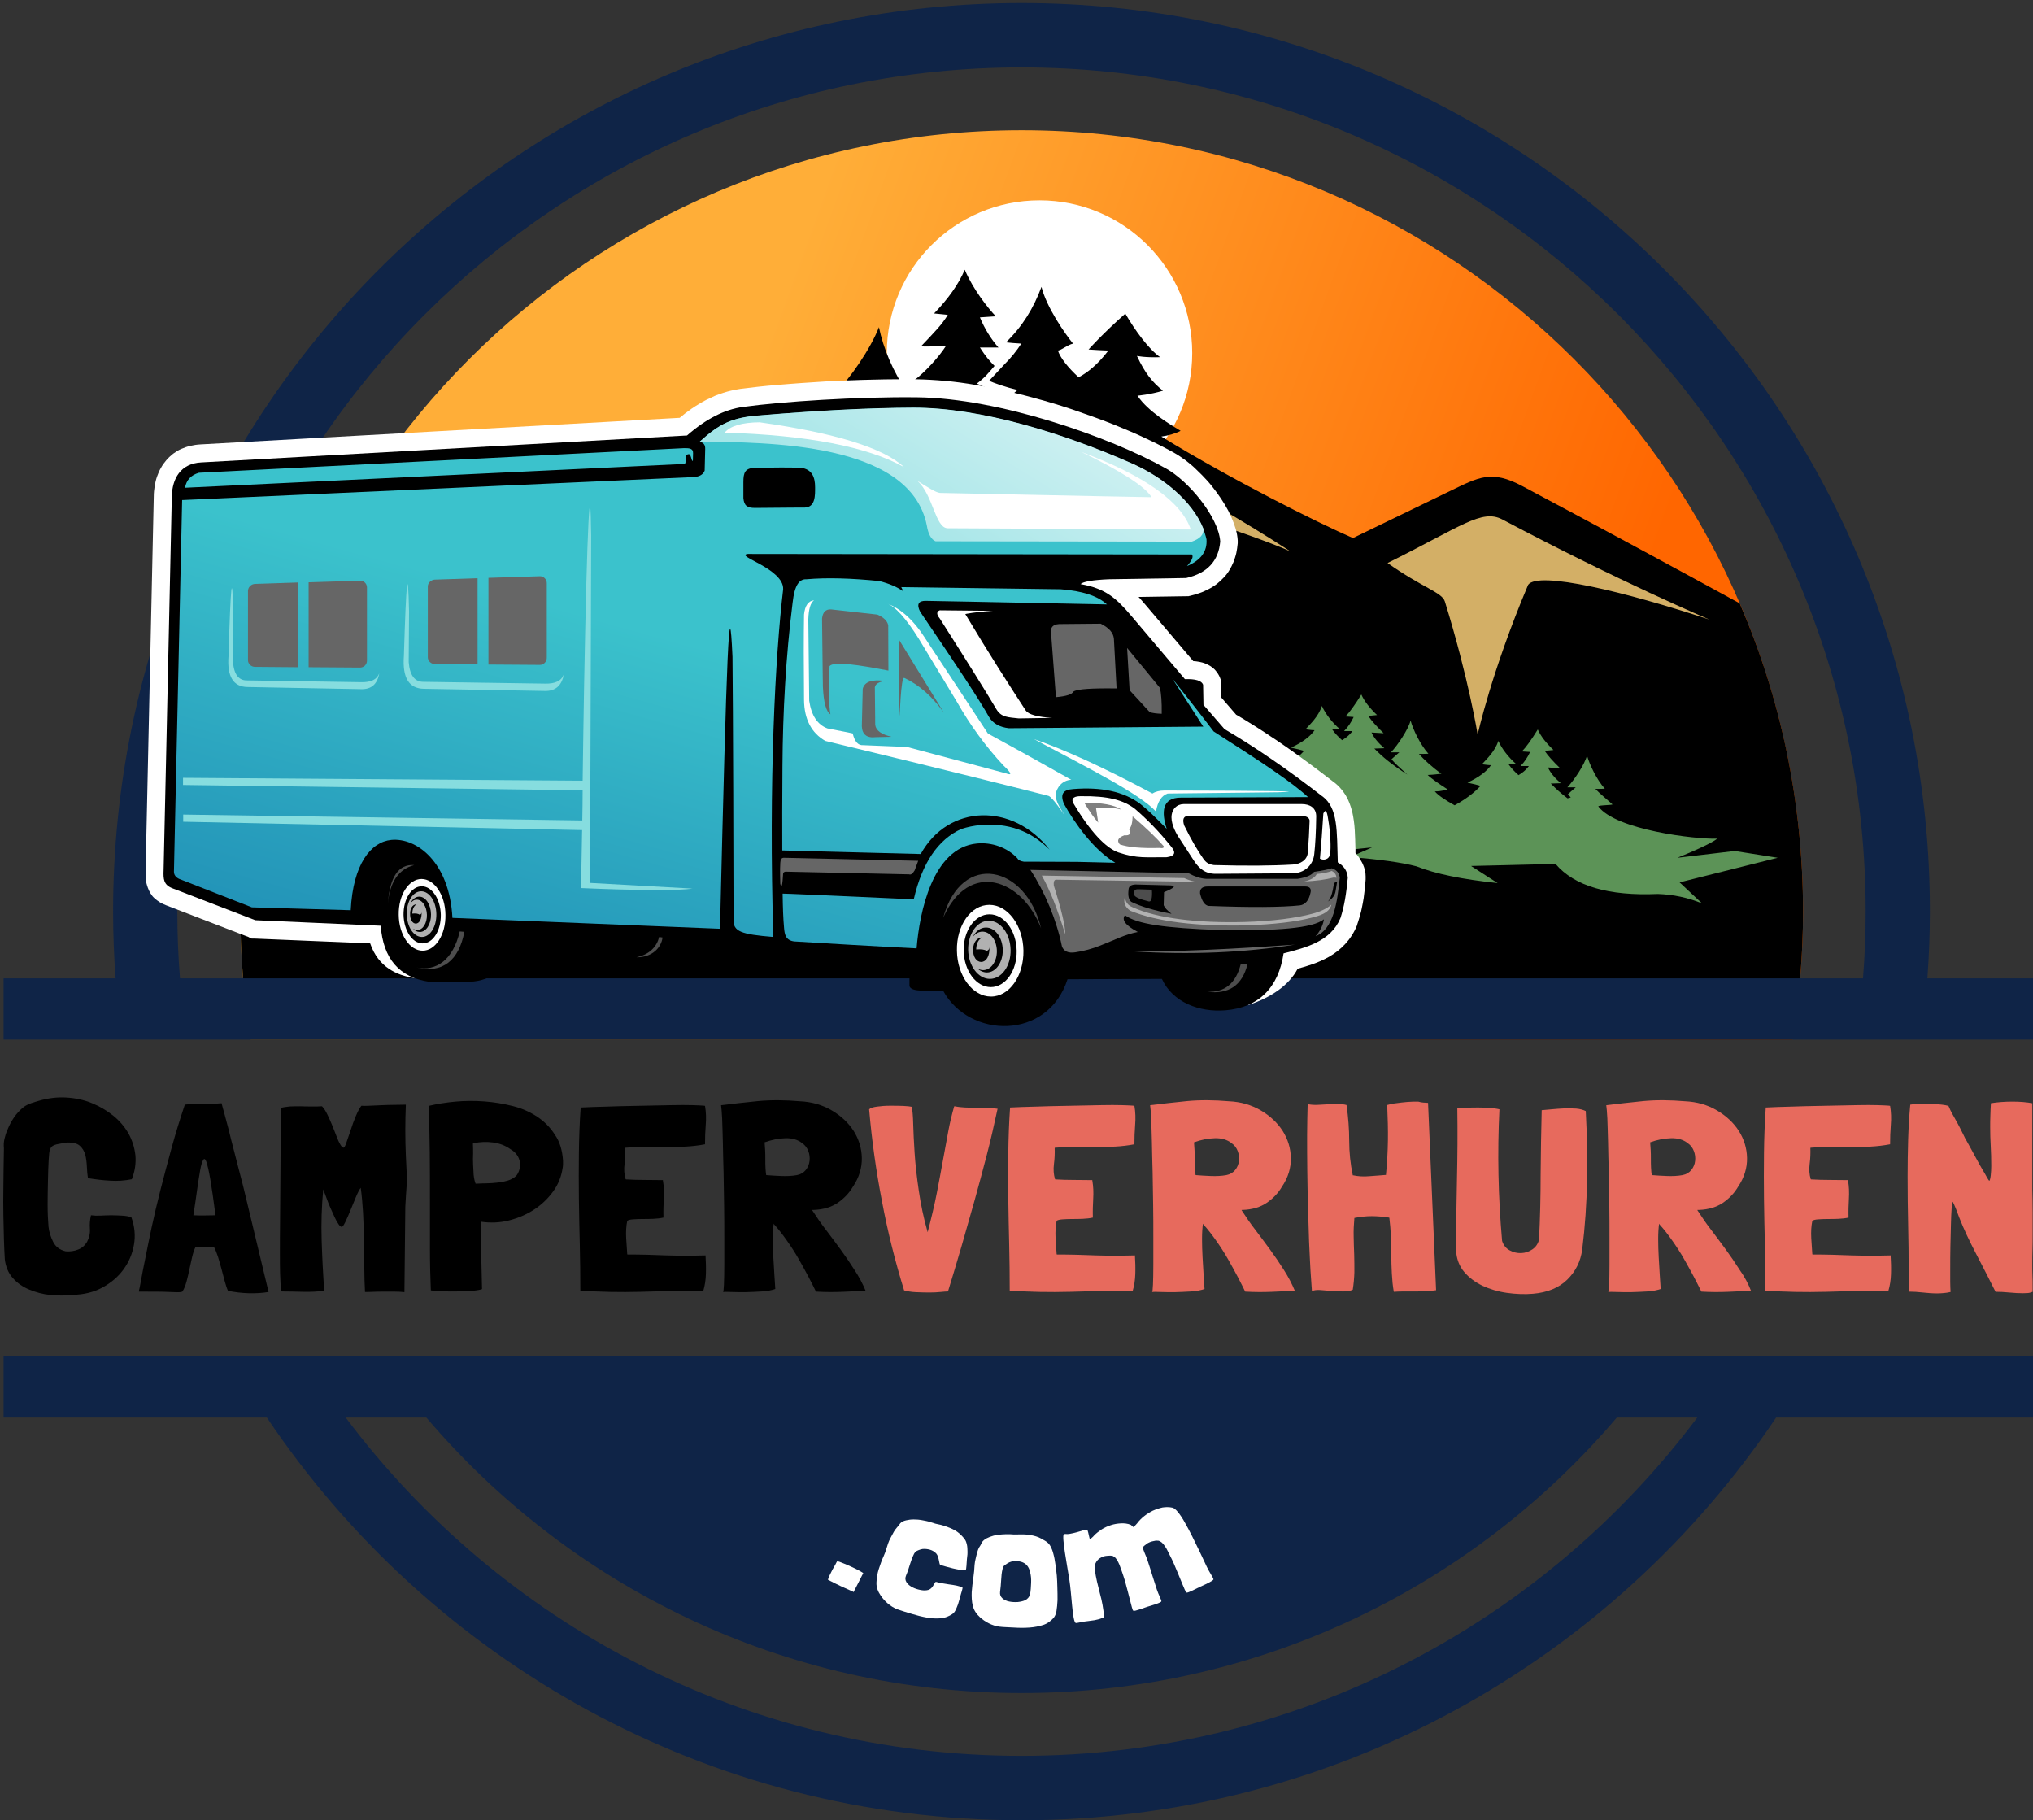 <?xml version="1.0" encoding="utf-8"?>
<!-- Generator: Adobe Illustrator 16.0.0, SVG Export Plug-In . SVG Version: 6.00 Build 0)  -->
<!DOCTYPE svg PUBLIC "-//W3C//DTD SVG 1.1//EN" "http://www.w3.org/Graphics/SVG/1.1/DTD/svg11.dtd">
<svg version="1.1" id="Layer_1" xmlns="http://www.w3.org/2000/svg" xmlns:xlink="http://www.w3.org/1999/xlink" x="0px" y="0px"
	 width="1139.6px" height="1020.3px" viewBox="0 0 1139.6 1020.3" enable-background="new 0 0 1139.6 1020.3" xml:space="preserve">
<rect x="0" y="0" width="1139.6" height="1020.3" fill="#333333" stroke="none"/>
<g>
	<defs>
		<rect id="SVGID_1_" x="-398" y="-458" width="1938" height="1938"/>
	</defs>
	<clipPath id="SVGID_2_">
		<use xlink:href="#SVGID_1_"  overflow="visible"/>
	</clipPath>
	<g clip-path="url(#SVGID_2_)">
		<defs>
			<path id="SVGID_3_" d="M572.7,73c-241.9,0-438,196.1-438,438c0,24.4,2,48.4,5.9,71.7h864.2c3.8-23.3,5.9-47.3,5.9-71.7
				C1010.6,269.1,814.5,73,572.7,73"/>
		</defs>
		<clipPath id="SVGID_4_">
			<use xlink:href="#SVGID_3_"  overflow="visible"/>
		</clipPath>
		
			<linearGradient id="SVGID_5_" gradientUnits="userSpaceOnUse" x1="2.724" y1="1937.715" x2="3.124" y2="1937.715" gradientTransform="matrix(-1168.297 -436.433 338.564 -906.31 -651971.688 1757805)">
			<stop  offset="0" style="stop-color:#FF6600"/>
			<stop  offset="1" style="stop-color:#FFAE38"/>
		</linearGradient>
		<polygon clip-path="url(#SVGID_4_)" fill="url(#SVGID_5_)" points="1177.7,135.4 242,-214.1 -32.4,520.3 903.4,869.9 		"/>
	</g>
	<path clip-path="url(#SVGID_2_)" fill-rule="evenodd" clip-rule="evenodd" fill="#FFFFFF" d="M582.7,112.3
		c-47.3,0-85.6,38.3-85.6,85.6s38.3,85.6,85.6,85.6s85.6-38.3,85.6-85.6S630,112.3,582.7,112.3"/>
	<path clip-path="url(#SVGID_2_)" fill-rule="evenodd" clip-rule="evenodd" d="M149.6,397.3c-9.7,36.3-14.9,74.3-14.9,113.7
		c0,24.4,2,48.4,5.9,71.7h864.2c3.8-23.3,5.9-47.3,5.9-71.7c0-61.4-12.6-119.8-35.5-172.8c-43-23.5-83.6-45.4-121.8-65.7
		c-17.4-9.3-24.5-5-40.5,2.7c-12.3,6-22.1,10.7-54.5,26.4c-19.8-8.6-68-32.7-107.4-56.9c3.6-0.5,7.5-1.5,10.8-3.2
		c-5.2-3.2-18.2-10.7-24.2-19.7c0,0,7.1-0.6,14.3-2.8c-5.9-4.7-10-9.7-14.6-19.5c0,0,4.6,1,13,0.7c-6.6-4.7-14.1-15.1-19.5-24.4
		c-13,11.5-20.6,20.1-20.6,20.1c8.5,0.6,13.4,0.6,11.1,0.6c-6.1,8-11.8,12.4-16.7,15c-6-5.6-10.1-10.7-11.6-15
		c2-0.2,5.4-3.2,8.5-3.9c-4.7-5.8-14.8-20.3-17.7-31.8c-4.4,11.9-10.6,22.1-19.9,31.1c1.6,0.2,6.1,0.6,8.6,0.7
		c-2.5,3.9-5.7,7.9-9.8,12c-5.5,5.9-8.2,8.8-8.2,8.8c2.2,1.2,9,3.5,15.8,5.2c-9.5,9.2-23.8,19-30.9,22.5
		c7.5-6.2,18.7-17.2,21.8-20.8c-4.3-1.2-9.8-3.5-13.6-5.3c4.3-3.2,6.4-5.8,9.9-9.9c-2.6-2.5-5.2-5.6-8.2-10.3c0.1,0,3.6,0,10.4,0
		c-4.2-4.8-7.7-10.4-10.4-16.9c0,0,3-0.2,8.9-0.6c-4.4-4.6-12.8-15.2-17.4-26.1c-3.4,8-9.2,16.2-17.2,24.5c0,0,1.3,0.1,7.7,0.8
		c-3.4,5.6-7.3,9.5-15.1,17.7c0,0,7,0.1,14-0.2c-3.5,5.5-11.4,14.6-18.7,19.9c0,0,6.5,1.5,13.8,1.8c-9,10.1-21.1,21.6-39,34.4
		c8.3-8.2,15.8-16.2,20.7-22.6c-0.3,0.3-5.3-4.1-8.8-7.4c0,0,5.7,0.6,10.9,0.6c-8.7-12.5-14-25.7-16.4-37.3
		c-4.7,12.2-16.7,29.4-24.2,36.6c2.4,0.3,6.1,0.9,11.2,1c-3.3,5.6-14.4,16.2-25.4,22.2c4.6,0.9,8,1.4,16.1,2.4
		c-5.9,4.7-14.9,12.1-23.3,17.4c0.7,0.2,14.3,2.6,22.9,3.5l-26.2,15.9c-4.4,2.7-15.9-4.9-23.4-7.7c-2.7-1-9,1.5-11.4,3.1
		c-16.1,9.8-32.1,18.7-52.1,29c-5.9-6-9.6-10.8-10.1-13.5c2-0.2,6.4,0.1,9.5-0.6c-4.7-5.8-14.8-20.3-17.7-31.8
		c-4.4,11.9-10.6,22.1-19.9,31.1c1.6,0.2,6.1,0.6,8.6,0.7c-2.5,3.9-5.7,7.9-9.8,12c-5.5,5.9-8.2,8.8-8.2,8.8c2.2,1.2,9,3.5,15.8,5.2
		c-9.5,9.2-23.8,19-30.9,22.5c7.5-6.2,18.7-17.2,21.8-20.8c-4.3-1.2-9.8-3.5-13.6-5.3c4.3-3.2,6.4-5.8,9.9-9.9
		c-2.6-2.5-5.2-5.6-8.2-10.4c0.1,0,3.6,0,10.4,0c-4.2-4.8-7.7-10.4-10.4-16.9c0,0,3-0.2,8.9-0.6c-4.4-4.6-12.8-15.2-17.4-26.1
		c-3.4,8-9.2,16.2-17.2,24.5c0,0,1.3,0.1,7.7,0.8c-3.4,5.6-7.3,9.5-15.1,17.7c0,0,7,0.1,14-0.2c-3.5,5.5-11.4,14.6-18.7,19.9
		c0,0,6.5,1.5,13.8,1.8c-9,10.1-21.1,21.6-39,34.4c8.3-8.2,15.8-16.2,20.7-22.6c-0.3,0.3-5.3-4.1-8.8-7.4c0,0,5.7,0.6,10.9,0.6
		c-8.7-12.5-14-25.7-16.4-37.3c-4.7,12.2-16.7,29.4-24.2,36.6c2.4,0.3,6.1,0.9,11.2,1c-3.3,5.6-14.4,16.2-25.4,22.2
		c4.6,0.9,8,1.4,16.1,2.4c-5.9,4.7-14.9,12.1-23.3,17.4c0.7,0.2,7.6,1.9,15.7,2.7C198.6,375.6,176.1,386.1,149.6,397.3"/>
	<path clip-path="url(#SVGID_2_)" fill-rule="evenodd" clip-rule="evenodd" fill="#0F2447" d="M100.9,548.4
		c-1-12.3-1.5-24.8-1.5-37.4c0-261.4,211.9-473.2,473.2-473.2c261.3,0,473.2,211.9,473.2,473.2c0,12.6-0.5,25.1-1.5,37.4H100.9z
		 M572.7,1.7C291.4,1.7,63.4,229.7,63.4,511c0,12.6,0.5,25.1,1.4,37.4H2v34.3h66.4h36.4h935.6h36.4h63.1v-34.3h-59.5
		c0.9-12.4,1.4-24.8,1.4-37.4C1082,229.7,853.9,1.7,572.7,1.7z M239,794.6C319.3,889,439,949,572.7,949
		C706.3,949,826,889,906.3,794.6h45.1c-86.3,115.1-223.8,189.6-378.8,189.6c-154.9,0-292.5-74.5-378.8-189.6H239z M1140,760.3
		h-123.2h-41.9h-42.2H212.6h-42.2h-41.9H2v34.3h147.6c91.4,136.1,246.8,225.7,423,225.7c176.3,0,331.6-89.6,423-225.7H1140V760.3z"
		/>
	<path clip-path="url(#SVGID_2_)" fill-rule="evenodd" clip-rule="evenodd" fill="#D3AF66" d="M828.3,411.8c0,0,7.6-35,28.3-84
		c5.6-7.9,54.8,4,101.6,19.5c0,0-50.6-21.4-116-56.1c-11.6-6.1-22.9,3.8-64.4,24.4c19.5,13.8,30.5,16.4,32.1,21.5
		C823.2,380,828.3,411.8,828.3,411.8 M723.4,309.1c-57.9-37.5-105.1-58.7-124-72.8c-13.3-5.5-16.5,1.8-25.8,3.5
		c-79.9,43.4-116.8,63.5-116.8,63.5c65.9-26.4,98.8-39.6,98.8-39.6c3.8,3,9.6,54.7,12.3,74.7c3,17.8,37.1-47.1,52.7-56.3
		C632.1,275.2,707,301.6,723.4,309.1z"/>
	<path clip-path="url(#SVGID_2_)" fill-rule="evenodd" clip-rule="evenodd" fill="#5C9357" d="M894.3,442.2c1.4,0,3.3,0,5.3-0.1
		c-4.6-5.1-8.6-13.6-10-18.6c-1.3,5-7.2,13.8-11,17.8c2.7,0,4.7,0,4.7,0c-1.7,1.5-3.6,3.1-4.4,3.9c0.4,0.5,1,1.1,1.6,1.8l-1.8,0.5
		c-3.8-2.9-6.6-5.4-9.4-8.3c3.7-0.1,5.6-0.2,5.6-0.2c-3.4-2.9-5.8-5.8-7.2-8.8c4.5,0.3,6.8,0.4,6.8,0.4c-4-3.9-6.9-7.1-8.6-9.7
		c3.3-0.3,4.9-0.5,4.9-0.5c-4.1-3.9-7.1-7.7-8.8-11.5c-3.7,6-6.7,10.1-8.9,12.3c3.1,0.2,4.6,0.3,4.6,0.3c-1.4,3-3.2,5.7-5.4,7.9
		c3.5,0,4.7,0,4.7,0c-2,2.8-4.5,4.3-5.8,5.1c-2.1-1.9-4-3.8-5.5-6c1.1,0,3.3-0.1,4.1-0.3c-4.1-3.6-8-8.5-9.9-12.9
		c-2,6.1-6.8,10.4-9.2,13.1c1.7,0.2,4.3,0.6,5.1,0.5c-2.4,3.5-6.8,6.8-13.2,9.8c3.3,0.7,5.8,1.3,7.3,1.8c-3.4,3.8-8.2,7.4-14.5,10.9
		c-4.7-2.6-9.2-5.5-11.1-7.8c3.9,0,7.2-1.1,7.2-1.1c-4.4-2.8-9.2-6.1-11.2-8.1c4.3-0.2,4.6-0.4,7.7-0.7c-5.2-3.6-10.2-8.3-12.6-11.1
		c1.4,0,3.3,0,5.3-0.1c-4.6-5.1-8.6-13.6-10-18.6c-1.3,5-7.2,13.8-11,17.8c2.7,0,4.7,0,4.7,0c-1.7,1.5-3.6,3.1-4.4,3.9
		c1.5,1.9,4.9,5,8.9,8.6c-9.2-6-13.8-9.8-18.5-14.6c3.7-0.1,5.6-0.2,5.6-0.2c-3.4-2.9-5.8-5.8-7.2-8.8c4.5,0.3,6.8,0.4,6.8,0.4
		c-4-3.9-6.9-7.1-8.6-9.7c3.3-0.3,4.9-0.5,4.9-0.5c-4.1-3.9-7.1-7.7-8.8-11.5c-3.7,6-6.7,10.1-8.9,12.3c3.1,0.2,4.6,0.3,4.6,0.3
		c-1.4,3-3.2,5.7-5.4,7.9c3.5,0,4.7,0,4.7,0c-2,2.8-4.5,4.3-5.8,5.1c-2.1-1.9-4-3.8-5.5-6c1.1,0,3.3-0.2,4.1-0.3
		c-4.1-3.6-8-8.5-9.9-12.9c-2,6.1-6.8,10.4-9.2,13.1c1.7,0.2,4.3,0.6,5.1,0.5c-2.4,3.5-6.8,6.8-13.2,9.8c3.3,0.7,5.8,1.3,7.3,1.8
		c-3.5,3.9-8.5,7.6-15,11.2l-7.6-2.8c-22.4,11-33.6,16.4-33.6,16.4c8.5-7.4,12.8-11.1,12.8-11.1c-13.2,0-19.9,0-19.9,0
		c-23.9,15.2-35.9,22.7-35.9,22.7c-14.5-1.3-21.8-1.9-21.8-1.9c-17.3,11-32.7,16.9-46.2,17.6c26.2,0.5,39.3,0.8,39.3,0.8
		c11,3.8,16.4,5.7,16.4,5.7c-1.7-3.4-2.5-5.2-2.5-5.2c16.6-2.2,30.2-2.3,40.9-0.2c13.8,5.7,20.6,8.6,20.6,8.6
		c29.9-7.1,44.9-10.7,44.9-10.7c6.1,5.5,9.2,8.2,9.2,8.2c13.2-2.5,25.4-4.2,36.5-5.2c-8.2,3.6-12.2,5.4-12.2,5.4
		c16.4,1.3,28.7,3,37.1,5.2c10.5,4.2,25.6,7.3,45.5,9.4c-9.9-6.4-14.9-9.6-14.9-9.6c31.6-0.8,47.4-1.1,47.4-1.1
		c10.6,12.4,29.7,18,57.3,16.8c8.6,0.3,16.8,2,24.8,5.3c-8.4-7.9-12.6-11.8-12.6-11.8c36.7-9.2,55-13.8,55-13.8
		c-16-2.5-24.1-3.8-24.1-3.8c-21.4,2.5-32.1,3.8-32.1,3.8c20.6-8.4,22.2-10.7,22.2-10.7c-12.3,0.4-56.6-4.9-66.5-18
		c-0.7-0.9,8.7-0.7,7.8-1.3C900.2,447.6,896.6,444.7,894.3,442.2"/>
	<path clip-path="url(#SVGID_2_)" fill-rule="evenodd" clip-rule="evenodd" fill="#D3AF66" d="M391,311.6c-32.4,12-48.6,18-48.6,18
		c17.6-9.7,35.1-19.3,52.6-28.7c7.9-4.2,8.4-0.6,17.9,4.4c-13.9,9-20.9,13.6-20.9,13.6C390.6,315.3,390.2,312.9,391,311.6"/>
	<path clip-path="url(#SVGID_2_)" fill-rule="evenodd" clip-rule="evenodd" fill="#FFFFFF" d="M139.5,525.3L93,507.4
		c-1.3-0.5-2.5-1.1-3.5-1.7c-1.1-0.7-2-1.4-2.9-2.2c-0.9-0.8-1.6-1.7-2.2-2.7c-0.6-1-1.1-2-1.5-3.1c-0.3-0.9-0.6-1.7-0.8-2.6
		c-0.2-0.9-0.3-1.7-0.4-2.6h0c-0.1-0.8-0.1-1.6-0.1-2.4c0-0.8,0-1.6,0-2.4l0.5-21.6l4.1-187.8c0-2,0.2-3.9,0.5-5.8
		c0.3-1.8,0.7-3.6,1.3-5.3c0.6-1.7,1.3-3.4,2.2-4.9c0.8-1.5,1.8-2.9,3-4.3c1.2-1.4,2.5-2.6,3.9-3.7c1.4-1,2.9-2,4.6-2.7
		c1.6-0.7,3.3-1.3,5.1-1.7c1.7-0.4,3.6-0.7,5.6-0.8L381,234.2c1-0.8,2.1-1.7,3.1-2.5c1.2-0.9,2.4-1.8,3.7-2.7c1.4-1,2.8-1.8,4.1-2.6
		c1.3-0.8,2.7-1.6,4.1-2.3c1.6-0.8,3.2-1.5,4.7-2.2c1.5-0.6,3.1-1.2,4.7-1.7c1.6-0.5,3.2-1,4.7-1.3c1.6-0.4,3.1-0.6,4.7-0.9
		c3-0.4,6.4-0.8,10-1.2c3.8-0.4,7.7-0.8,11.7-1.1c3.9-0.3,8.2-0.7,12.8-1c4.3-0.3,8.9-0.6,13.7-0.9c4.3-0.2,8.8-0.5,13.4-0.6
		c4.3-0.2,8.8-0.3,13.2-0.4c4.2-0.1,8.4-0.2,12.5-0.2c4,0,7.9,0,11.7,0c5.2,0.1,10.5,0.4,16,0.9c5.7,0.5,11.5,1.3,17.3,2.3
		c6.1,1,12.3,2.3,18.5,3.7c6.5,1.5,12.9,3.2,19.3,5c6.7,1.9,13.4,4,19.9,6.3c6.7,2.3,13.3,4.7,19.6,7.2c6.4,2.6,12.6,5.2,18.2,7.9
		c5.8,2.7,11.1,5.4,15.7,8c2,1.1,4,2.5,6.1,4c2.1,1.6,4.2,3.3,6.2,5.3c2,1.9,4,3.9,6,6.1c1.9,2.1,3.7,4.4,5.4,6.7
		c1.7,2.3,3.2,4.6,4.6,6.9c1.4,2.3,2.6,4.6,3.6,6.9c1,2.3,1.8,4.5,2.5,6.8c0.6,2.2,1,4.3,1.1,6.4l0,0.4l0,0.2l0,0.2l0,0.1l0,0.2
		l0,0.4c-0.2,1.9-0.4,3.7-0.8,5.5c-0.4,1.8-1,3.5-1.6,5.1c-0.7,1.7-1.5,3.2-2.4,4.7c-0.9,1.5-2,2.9-3.2,4.1
		c-1.2,1.2-2.4,2.4-3.8,3.5v0c-1.4,1-2.9,2-4.5,2.8c-1.6,0.8-3.2,1.6-5,2.2c-1.8,0.6-3.6,1.2-5.5,1.6l-0.5,0.1l-0.3,0.1l-0.2,0
		l-0.2,0l-0.3,0l-0.6,0l-26.7,0.4l0.4,0.4c1.1,1.2,2.2,2.5,3.3,3.8l27,31.8l0.4,0v0c0.4,0,0.8,0.1,1.2,0.1c0.7,0.1,1.3,0.2,1.9,0.3
		c0.6,0.1,1.2,0.3,1.7,0.4c1.1,0.3,2.2,0.8,3.2,1.3c1,0.5,1.9,1.1,2.7,1.8c0.9,0.7,1.6,1.6,2.3,2.5c0.6,0.9,1.2,1.9,1.6,3l0.3,0.8
		l0.2,0.5l0.1,0.3l0,0.4l0,0.6l0,0.9l0.1,7.5l8.3,9.6c2.1,1.2,4.1,2.4,6,3.6c1.9,1.1,4,2.5,6.4,4c2.4,1.5,4.6,3,6.7,4.4
		c2.2,1.4,4.4,2.9,6.7,4.5c2.4,1.6,4.7,3.3,7,4.9c2.4,1.7,4.7,3.4,7,5.1c2.4,1.7,4.7,3.5,7.1,5.3c2.2,1.7,4.6,3.5,7.2,5.5
		c3.1,2.2,5.4,4.8,7.2,7.7c1.8,2.9,2.9,6.1,3.8,9.5c0.7,3.2,1.2,6.6,1.4,10.2c0.2,3.4,0.3,7.2,0.4,11.2l0,0.1l0,1.2l0,0.4
		c0.2,0.2,0.4,0.4,0.6,0.6c0.3,0.4,0.7,0.8,1,1.3v0c0.4,0.5,0.7,0.9,0.9,1.3c0.5,0.8,0.9,1.5,1.3,2.3c0.4,0.8,0.7,1.6,1,2.4
		c0.3,0.8,0.5,1.7,0.6,2.6c0,0.2,0.1,0.5,0.1,0.7h0.1l0.1,1.9l0,0.4l0,0.2l0,0.2l0,0.2l0,0.3l0,0.4l-0.2,2.4l0,0
		c0,0.5-0.1,0.9-0.1,1.3c-0.1,1-0.2,2.1-0.4,3.4c-0.2,1.3-0.3,2.4-0.4,3.3c-0.2,1-0.3,2-0.5,2.9c-0.2,1-0.4,1.9-0.6,3
		c-0.2,1-0.4,1.9-0.7,2.9c-0.3,1-0.5,2-0.8,2.8c-0.3,0.9-0.5,1.8-0.9,2.8l0,0.1l-0.1,0.2l0,0l-0.1,0.4v0l0,0.1l0,0
		c-1.7,4.2-4,7.7-6.7,10.6c-2.7,2.9-5.7,5.2-9,7.1c-2.9,1.6-5.9,3-9.1,4.1c-2.9,1-5.7,1.9-8.5,2.6c-4.8,9.3-15.1,16.2-27.5,20.3
		c-19.6-21.8-80.2-23.2-108.4-25.5c-6.2-0.5-11.7-0.9-16.3-1.4c-34.3-3.6-75.5-6.2-123.6-8c-48.1-1.7-103-2.6-164.8-2.5L232,548.2
		c-9.4-1.5-19.9-5.9-24.5-19.4l-64.8-2.7h0l-0.8,0l-0.5,0l-0.3,0l-0.3-0.1l-0.5-0.2l0,0l-0.4-0.2h0L139.5,525.3z"/>
	<path clip-path="url(#SVGID_2_)" fill-rule="evenodd" clip-rule="evenodd" d="M96.6,497.9c4.3,1.7,19.8,7.6,46.5,17.9
		c0,0,23.4,1,70.3,3.1c1.4,18.5,10.4,28.9,27,31.4c0,0,7.7,0,23,0c12.3-0.4,23.1-8.4,25.8-23.5c0,0,14,0.6,33.1,1.7
		c4.1,0.1,7.1,1.7,8.9,4.8c11,16.7,46.5,17,60.4,3.8c0,0,39.4,3,118.2,9c0,0,0,2,0,6c-0.2,1.8,1.8,2.9,5.8,3.1c0,0,4.3,0,13,0
		c14.6,27,58.7,28.2,69.8-6.3c0,0,17.6-0.1,52.9-0.2c6,13.1,20.9,18.8,35.6,17.6c18.7-1.5,29.8-12.8,32.6-31.9
		c12.4-3.2,26.4-6.6,31.9-19.8c2.1-6.5,3.2-13,4.1-22.5c-0.2-3.8-2.1-6.7-5.6-8.7c-0.6-17,0.4-30.7-8.9-37.2
		c-19.2-14.9-37.4-27.4-54.6-37.5c0,0-3.9-4.5-11.8-13.6c0,0-0.1-3.8-0.2-11.3c-0.9-2.3-4.3-3.3-10.2-3.1c0,0-10-11.8-29.9-35.3
		c-8.7-10.2-14.5-15.5-28.6-18c1.5-1.4,6.8-2.3,15.7-2.7c0,0,14.5-0.2,43.5-0.7c11.9-2.7,18.2-9.6,19.1-20.5
		c-1-13.8-17.8-33.9-30.4-40.9c-31.7-17.8-93.5-39.4-139.5-39.9c-33.3-0.4-75.9,2.4-97.6,5.4c-10.3,1.4-20.8,6.7-31.4,16
		l-272.3,15.1c-11.6,0.6-16.3,9.1-16.5,19.2c-2.8,128.1-4.3,197.9-4.6,209.4C91.5,492.7,91.7,496,96.6,497.9"/>
	<path clip-path="url(#SVGID_2_)" fill-rule="evenodd" clip-rule="evenodd" fill="#FFFFFF" d="M236.4,496.8c5.8,0,10.5,7.2,10.7,16
		c0.1,8.8-4.4,16-10.2,16s-10.5-7.2-10.7-16C226.1,504,230.6,496.8,236.4,496.8 M236.3,492.7c7.2,0,13.3,9,13.4,20.1
		c0.2,11.1-5.6,20.1-12.8,20.1c-7.2,0-13.3-9-13.4-20.1C223.3,501.7,229.1,492.7,236.3,492.7z"/>
	<path clip-path="url(#SVGID_2_)" fill-rule="evenodd" clip-rule="evenodd" fill="#B1B1B1" d="M235,502.6c3.6,0,6.5,4.4,6.6,9.9
		c0.1,5.5-2.7,9.9-6.3,9.9c-1.4,0-2.8-0.7-3.8-1.9c0.7,0.5,1.6,0.8,2.4,0.8c3.1,0,5.5-3.8,5.4-8.5c-0.1-4.7-2.6-8.5-5.7-8.5
		c-1.5,0-2.8,0.9-3.8,2.4C230.9,504.3,232.8,502.6,235,502.6 M236.3,510.8c0.6,9.3-6.9,8.8-6.4,0.9c0.1-2.4,1.2-4.7,3.6-4.8
		c-1.5,0.9-2.3,2.6-2.4,5.2c1.9-0.2,3.3,0,4.1,0.6C236,512.6,236.4,512,236.3,510.8z M236.1,499.6c4.6,0,8.4,5.7,8.5,12.8
		c0.1,7.1-3.5,12.8-8.1,12.8c-4.6,0-8.4-5.7-8.5-12.8C227.9,505.3,231.5,499.6,236.1,499.6z"/>
	<g clip-path="url(#SVGID_2_)">
		<defs>
			<path id="SVGID_6_" d="M506.2,350.3c27.3,45.3,40.9,67.9,40.9,67.9c1.3,5.9-0.8,8.3-6.1,7c0,0-12.3-3.4-36.9-10.1
				c-0.7,0.9-2.4,1.1-4.1,1.2c0,0-2.9-0.1-12.4-0.4c-4.9-0.1-7.7-2.1-7.7-7.3c0,0-4.5-1-13.5-2.9c-6.3-1.7-9.4-6.7-9.4-15
				c-0.4-14.7-0.7-31.1-0.9-49.1c0.5-3.2,3-4.9,7.5-5.3c12,0.7,21.4,1.8,28.3,3.1C497.1,341.1,501.8,344.7,506.2,350.3 M469.4,430.3
				c0.2,1.3-0.3,2.1-1.4,2.3c0,0-5.7,0-17.2,0c-1.5,0.1-2.3-0.8-2.2-2.7c0,0,0-1.2,0-3.7c11.6,0,17.4,0,17.4,0
				C468.3,426.8,469.4,428.1,469.4,430.3z M382.9,282.9l-36.2,1.8c-1.4,0.1-2.7,0.7-3.7,1.7c-1,1-1.5,2.4-1.5,3.8v195.2l46.4,1.6
				V287.7l0-0.3v0c-0.1-1.3-0.6-2.4-1.5-3.2c-0.8-0.8-2-1.3-3.3-1.3L382.9,282.9z M354.5,295.8c3.4-0.1,6.8-0.3,10.2-0.4
				c3.4-0.1,6.8-0.3,10.2-0.4c2.2-0.1,3.9,1.6,3.9,3.8c0,8.5,0,17,0,25.4s0,17,0,25.4c0,2.2-1.8,3.9-3.9,3.9c-3.4,0-6.8,0-10.2,0
				c-3.4,0-6.8,0-10.2,0c-2.2,0-3.9-1.7-3.9-3.8c0-8.3,0-16.6,0-24.9c0-8.3,0-16.6,0-24.9C350.6,297.7,352.3,295.9,354.5,295.8z
				 M346.5,279.3l36.2-1.8c0.3,0,0.4,0,0.5,0c2.7,0,5.2,1.1,7,2.8c1.8,1.7,3,4.2,3.1,6.9h0c0,0.3,0,0.4,0,0.5v202.2v2.8l-2.8-0.1
				l-51.9-1.8l-2.6-0.1v-2.6V290.3c0-2.9,1.2-5.6,3.1-7.5C341,280.7,343.6,279.4,346.5,279.3z M240.7,318.4c11-0.4,22-0.8,32.9-1.2
				c11-0.4,22-0.8,32.9-1.3c4-0.2,7.4,3.3,7.4,7.6c0,8.1,0,16.2,0,24.2c0,8.1,0,16.2,0,24.2c0,4.3-3.3,7.8-7.4,7.8
				c-11-0.1-22-0.2-32.9-0.4c-11-0.1-22-0.2-32.9-0.3c-4,0-7.3-3.4-7.3-7.4c0-7.6,0-15.2,0-22.7c0-7.6,0-15.2,0-22.8
				C233.3,322,236.6,318.5,240.7,318.4z M410.6,368.2c-1.8-41-3.2-5.6-7,152.4c0,0-50-2-150-6.1c-1.6-31.2-20-45.1-34.3-43.7
				c-11.3,1.1-21.4,13.4-22.7,39.4c0,0-18.5-0.5-55.4-1.6c0,0-13.6-5.3-40.9-16c-1.8-0.9-2.8-2.2-2.8-4l4.6-208.3
				c141.8-6.4,237.5-10.7,287.1-12.9c3.1-0.3,5-1.5,5.8-3.6c0.2-8.1,0.3-12.1,0.3-12.1c0.1-2.3-0.9-3.6-3.1-4.1
				c11.2-10.2,18.2-13.4,32.6-14.6c34.4-2.9,62.6-4.3,87-4.4c38.3-0.1,85.2,14.7,122.7,31.3c19.2,8.6,37.7,24.2,41.8,42.4
				c0.5,6.8-3.2,11.8-10.9,15c2.8-3.2,3.7-5.3,2.7-6.5c-166-0.2-248.9-0.3-248.9-0.3c-7.9,1,20.3,8.2,19.8,19.8
				c-4.4,36.9-8.2,107.8-5.5,194.9c-18.3-1.5-22.5-3.1-22.3-9.7C411,403.1,410.6,368.2,410.6,368.2z M451.1,284.5
				c6.1-0.2,5.8-7.1,5.8-11.4c0-5.6-1.7-10.1-8-10.9c-6.4-0.2-14.5-0.2-25.3,0c-6,0.1-6.9,2.6-6.9,8.1c0,5.9,0,8.9,0,8.9
				c0.4,4.3,2.2,5.5,6.5,5.5C441.8,284.5,451.1,284.5,451.1,284.5z M388.4,258c0,0,0-1.1,0.1-4c0.1-2.9-2.5-2.8-5.2-2.8
				c0,0-90.6,4.6-271.8,13.8c-4.4,1.3-7,4-7.8,8.4c186-8.9,279-13.3,279-13.3c1.1,0.1,1.6-0.3,1.6-1.2c0.1-1.3,0.1-2.3,0.2-3
				c0.1-1.1,1.2-1.4,1.8-1.3C387.4,254.6,387.9,259.9,388.4,258z M140.8,321.7c10.5-0.4,20.9-0.8,31.4-1.2
				c10.5-0.4,20.9-0.8,31.4-1.2c3.9-0.1,7,3.1,7,7.1c0,7.6,0,15.2,0,22.8c0,7.6,0,15.2,0,22.8c0,4.1-3.2,7.4-7,7.3
				c-10.5-0.1-21-0.2-31.4-0.3c-10.5-0.1-20.9-0.2-31.4-0.3c-3.9,0-7-3.2-7-7c0-7.1,0-14.3,0-21.4c0-7.1,0-14.3,0-21.5
				C133.7,325.1,136.9,321.8,140.8,321.7z M680.3,410c26.9,17.2,44.4,28.8,52.9,36.8c0,0-23.8,0.1-71.3,0.3
				c-10.7,0-10.9,8.3-7.9,17.5c-6.1-6.3-11.1-11.1-15.1-14.2c-9.2-6.7-21.6-9.4-37.4-8.1c-5.4,0.4-7.4,2.6-5.1,8.3
				c6,10.8,16.7,25.9,28.8,33l-21.5-0.5l0,0l-27.8-0.1h0h0h-2c-1.9-0.3-3.1-0.9-3.6-1.9c-5.7-6.1-14.4-9.1-22.7-8.3
				c-24.9,2.4-32.2,38.7-33.8,58.8c0,0-23.2-1.1-68.6-3.9c-4.9-0.6-5.4-4.1-5.7-7.6c-0.5-5.4-0.7-11.8-0.8-19.2
				c0.2-0.1,24.7,1,73.5,3.2c4.7-20.4,13.6-33.5,26.6-39.4c3.7-1.2,7.2-1.9,10.7-2.2l0.1,0h0c15.3-1.4,28.2,3.2,38.8,13.8
				c-20.7-26.5-56.7-25.7-72.3,2.4l-77.6-2c-0.1-13.1,0-28.9,0.1-47.3c0.2-30.4,1.9-61.4,5.7-91.6c1.1-10,3.8-13.3,7.8-13.1
				c11.4-1,25-0.6,40.8,1c5.5,1.4,10,3.3,13.5,5.8c-0.8-1.6-1.2-2.4-1.2-2.4c59.6,0.8,89.4,1.2,89.4,1.2c12,0.9,20.7,3.7,25.9,8.5
				c-67.7-1.4-101.5-2-101.5-2c-4.2-0.1-5.3,2-3.2,6.1c20.8,30.5,33.7,50.2,38.6,59c2.2,3.6,5.9,5.7,11.1,6.3
				c72.7-0.6,109-0.9,109-0.9c-11.6-18-17.4-27-17.4-27C672.4,399.5,680.3,410,680.3,410z"/>
		</defs>
		<clipPath id="SVGID_7_">
			<use xlink:href="#SVGID_6_"  overflow="visible"/>
		</clipPath>
		
			<linearGradient id="SVGID_8_" gradientUnits="userSpaceOnUse" x1="2.842" y1="1936.938" x2="3.202" y2="1936.938" gradientTransform="matrix(177.281 -638.599 813.391 225.804 -1575634.5 -434962.438)">
			<stop  offset="0" style="stop-color:#1F8DB5"/>
			<stop  offset="1" style="stop-color:#3BC2CC"/>
		</linearGradient>
		<polygon clip-path="url(#SVGID_7_)" fill="url(#SVGID_8_)" points="687.7,695.3 811.3,250.1 143.1,64.6 19.5,509.8 		"/>
	</g>
	<path clip-path="url(#SVGID_2_)" fill-rule="evenodd" clip-rule="evenodd" fill="#FFFFFF" d="M745.6,478.5
		c-0.5,3.7-4.1,3.8-5.7,2.8c0.6-6.6,1.4-16.6,1.9-25.3c1.1-2.5,2-1.6,2.6,2.6C745.9,466.9,746.1,475.6,745.6,478.5 M654,480.5
		c-11.2-0.1-16.5,0.9-27.1-2.7c-6.9-2.4-15.7-11.4-25.3-27.7c-1.4-2.8,0.8-3.9,4.5-3.8c14.9-0.2,23.6,2.1,30.1,7.1
		c6.5,5.6,13.2,12.3,20.5,21.4C659,477.6,659,479.8,654,480.5z"/>
	<path clip-path="url(#SVGID_2_)" fill-rule="evenodd" clip-rule="evenodd" fill="#FFFFFF" d="M733.1,477.8
		c-0.3,4.4-4.4,6.6-8.4,6.8c-11.6,0.7-26.3,0.8-44.2,0.3c-2.9-0.4-4.4-1.3-6-3.6c-3.3-4.7-6.7-10.5-10.7-18.6
		c-1.1-3.4-0.5-5.4,2.7-5.4c42.9,0.1,64.4,0.1,64.4,0.1c2,0.4,3.1,1.3,3.2,2.6C733.9,465.9,733.6,471.8,733.1,477.8 M736.7,478.8
		c0.6-5.4,1-12.4,1.1-21c0.1-4.9-3.4-7.1-8.2-7.1c-6.5,0-28.1,0-66,0c-4.3,0.1-6.3,3-6.8,5.9c-0.7,4.2,1.7,9.3,3.9,12.7
		c4.2,6.5,7,10.8,8.4,12.9c3,4.7,6.6,7.7,12.6,7.6c23.1-0.2,37.3-0.3,42.8-0.3C731,489.5,736,485.2,736.7,478.8z"/>
	<g clip-path="url(#SVGID_2_)">
		<defs>
			<path id="SVGID_9_" d="M392.3,247.5c11.2-10.2,18.2-13.4,32.6-14.6c34.4-2.9,62.6-4.3,87-4.4c38.3-0.1,85.2,14.7,122.7,31.3
				c17.2,7.6,33.7,20.9,40,36.6c0.3,3.2-1.9,5.6-6.5,7.2c0,0-47.9-0.1-143.7-0.2c-2.4-1-4.1-4-4.9-9
				C510,247.5,429.6,248.1,392.3,247.5"/>
		</defs>
		<clipPath id="SVGID_10_">
			<use xlink:href="#SVGID_9_"  overflow="visible"/>
		</clipPath>
		
			<linearGradient id="SVGID_11_" gradientUnits="userSpaceOnUse" x1="2.597" y1="1936.203" x2="3.297" y2="1936.203" gradientTransform="matrix(227.452 -371.771 419.263 256.508 -811897.438 -495318.281)">
			<stop  offset="0" style="stop-color:#86DDE0"/>
			<stop  offset="1" style="stop-color:#FDFDFD"/>
		</linearGradient>
		<polygon clip-path="url(#SVGID_10_)" fill="url(#SVGID_11_)" points="597.9,429.4 708.3,248.9 469.2,102.6 358.8,283.1 		"/>
	</g>
	<path clip-path="url(#SVGID_2_)" fill-rule="evenodd" clip-rule="evenodd" fill="#666666" d="M273.8,323.9l28.8-0.9
		c2.1-0.1,3.9,1.7,3.9,3.9c0,7,0,14,0,20.9c0,7,0,14,0,20.9c0,2.2-1.7,4-3.9,4c-9.6-0.1-19.2-0.1-28.8-0.2V323.9z M243.7,324.9
		l24-0.8v48.3l-24-0.2c-2.1,0-3.9-1.7-3.9-3.8c0-6.6,0-13.2,0-19.8c0-6.6,0-13.2,0-19.9C239.8,326.8,241.6,325,243.7,324.9z"/>
	<path clip-path="url(#SVGID_2_)" fill-rule="evenodd" clip-rule="evenodd" fill="#86DDDF" d="M102.7,456.6l223.7,3.3
		c0.1-5.7,0.2-11.4,0.2-16.9l-224-3V436l224,1.6c0.3-19.4,0.5-37.1,0.8-52.4c1.7-93.9,3.5-123.2,4-85
		c-0.4,116.5-0.6,181.4-0.7,194.7c39.3,2.2,57.7,3.2,57.7,3.2c0-0.5-1.3,2.3-62.7-0.3c0.2-11,0.4-21.9,0.6-32.5l-223.6-4.7V456.6z"
		/>
	<path clip-path="url(#SVGID_2_)" fill-rule="evenodd" clip-rule="evenodd" fill="#FFFFFF" d="M645.5,278.7
		c-3.5-5.9-16.7-14.4-39.4-25.4c35.6,13.4,56.1,27.9,61.4,43.5c0,0-45.4-0.2-136.2-0.7c-7.1,0-8.2-18.8-17.1-26.6
		c5.3,3.3,10.5,6.7,12.7,6.8C606.5,278,645.5,278.7,645.5,278.7"/>
	<path clip-path="url(#SVGID_2_)" fill-rule="evenodd" clip-rule="evenodd" fill="#666666" d="M734.6,500.4c-0.9,4.3-2.9,6.7-6,7.1
		c-10.6,1.1-27.6,1.2-51.1,0.3c-2.2-0.3-3.8-2.7-4.8-7c-0.2-2.6,1.2-3.9,4.3-3.9c32.3,0,50.2,0,54.6,0
		C734.4,496.9,735.1,498.3,734.6,500.4 M656.1,496.3c3.4,0.2,2.2,1.4-3.6,3.8c0,0-0.1,2.4-0.2,7.3c0.5,1.3,1.9,2.9,4.4,4.8
		c-9.6-1.8-17.1-4-22.6-6.7c-1.4-1.2-1.9-3.4-1.5-6.7c0-1.9,1.3-2.9,3.9-3C649.6,496.1,656.1,496.3,656.1,496.3z M747.8,495.1
		c-0.9,5.8-2.1,9.3-3.6,10.3c2.7-1.6,4.2-3.6,4.5-6.1c0.5-3.3,0.8-4.9,0.8-4.9C748.6,494.5,748,494.8,747.8,495.1z M742.1,515.3
		c-6.2,5-26.2,6.6-58.7,6c-30.3-1.1-46.1-3.3-52.8-8.3c-1.9,2.5-0.1,5.5,7.2,9.4c-7.3,1.4-12.3,4.2-21,7.6c-4.5,1.8-9.2,3.1-14,3.8
		c-3.9,0.6-6.4-0.5-7.5-3.2c-3-14.8-9.5-30.4-17.7-43c59.1,1.3,88.7,1.9,88.7,1.9c3.3,1.8,6.5,2.9,9.7,3.1c34.2,0,51.4,0,51.4,0
		c4.7-0.7,7.8-2,9.2-3.9c4.9-0.7,8.2-1.4,9.9-2c2.8,0.9,4.3,2.7,4.5,5.4c-1.4,13.4-3.3,28.7-13.6,32.7
		C741.6,520.4,742.1,515.3,742.1,515.3z M635.3,533.3c36.6,0.2,76.7-2.9,90.6-3.8C697.6,534,667.4,535.3,635.3,533.3z M512.7,487.9
		c-1.1,1.8-2.1,2.6-3.1,2.2c0,0-22.9-0.5-68.8-1.5c-0.8-0.1-1.4,0.2-1.8,0.8c-0.4,7-0.9,9-1.6,6c0-1.4-0.3-7.9,0-11.8
		c0.1-1.6,0.5-2.8,2-2.8c4.5,0.1,30.8,0.7,75.3,1.7C514.1,484.1,513.4,485.9,512.7,487.9z"/>
	<path clip-path="url(#SVGID_2_)" fill-rule="evenodd" clip-rule="evenodd" fill="#4D4D4D" d="M645.7,498.7c0.3,4.7-0.3,6.9-1.7,6.6
		c-5-1.2-7.7-2.4-8.2-3.6c-0.4-1.9,0.1-3,1.4-3.2C637.2,498.4,640,498.5,645.7,498.7"/>
	<path clip-path="url(#SVGID_2_)" fill-rule="evenodd" clip-rule="evenodd" fill="#B1B1B1" d="M590.7,496.3
		c4.5,14.3,6.6,23.4,6.4,27.4c-4.2-13.9-8.6-24.9-13.1-32.9c53.2,0.9,79.8,1.4,79.8,1.4c3.1,1.4,5.6,2.1,7.5,2.1
		c-35.2-0.5-61.7-0.9-79.5-1.2C590.9,493.3,590.5,494.4,590.7,496.3 M746.3,507.1c-1.1,4.9-7.3,6.3-11.1,7.3
		c-8.5,2.2-20.4,3.7-36.4,4.3c-28.5,0.6-50.2-2.1-65.2-8.2c-3-2-4-4.6-3-7.9c0.1,2.9,1.6,4.9,4.4,6c13.5,6.1,36.2,8.9,62.5,8.2
		c15.6-0.4,29.6-2.3,38-4.6C739.6,511.2,743.7,509.4,746.3,507.1z M738.1,489.9c-0.9,1.9-3.2,3.3-7,4.2c6.5-0.3,11.9-1,16.4-2.2
		c0.7,0,1.2,0,1.6,0.2c0-1.7-0.8-3-2.6-3.9C744.5,489,741.7,489.6,738.1,489.9z"/>
	<path clip-path="url(#SVGID_2_)" fill-rule="evenodd" clip-rule="evenodd" fill="#FFFFFF" d="M652.8,443.1c-2.8,0-5.1,0.6-6.8,1.7
		c-26.9-14.4-49-24.5-66.4-30.5c29.8,15.9,59.4,30.7,68.4,40.6c0.9-5.6,3.1-8.9,6.5-10.1c41.1-0.5,61.6-0.7,61.6-0.7
		C734.3,443.6,713.2,443.2,652.8,443.1"/>
	<path clip-path="url(#SVGID_2_)" fill-rule="evenodd" clip-rule="evenodd" fill="#FFFFFF" d="M600.5,437.1c-5,0.2-8.5,4.5-8.7,8.5
		c-0.3,4.1,4.5,10.2,4.6,10.9c0,0-6.5-9.8-8.7-10.4c-11.6-3-54.1-13.7-125.1-30.8c-7.8-4.5-11.8-12.2-11.9-23
		c-0.2-19.5-0.2-35.4,0-47.8c0.5-5,2.4-7.7,5.6-8c-2,1.4-3,4.9-3.2,10.6c0.3,30.5,0.5,45.7,0.5,45.7c1.2,8.2,4.6,13.4,10.2,15.5
		c10.6,2,15.3,3,14.2,2.9c1.1,4.5,3,6.7,5.8,6.5c16.4,0.7,24.6,1,24.6,1c37,9.9,55.5,14.8,55.5,14.8c3.6,1.4,3.2-0.1-1.4-4.4
		c-9.9-10.6-18.6-22.5-26.1-35.7C522.1,369.8,515,358,515,358c-7.3-11.6-13.3-18.2-17.9-19.8c7.9,3,15,9.4,21.2,19.1
		c23.7,35.9,35.5,53.9,35.5,53.9C572,421.1,587.5,429.8,600.5,437.1"/>
	<path clip-path="url(#SVGID_2_)" fill-rule="evenodd" clip-rule="evenodd" fill="#FFFFFF" d="M425.8,236.7
		c42.5,6,69.5,14.4,80.9,25.1c-20.5-11.4-54-17.9-100.5-19.3C409.4,238.7,416,236.8,425.8,236.7"/>
	<path clip-path="url(#SVGID_2_)" fill-rule="evenodd" clip-rule="evenodd" fill="#666666" d="M650.2,385.6c0.7,2.9,1.1,7.8,1,14.5
		c-2.9-0.1-5.1-0.4-6.7-0.9c0,0-3.8-4.1-11.3-12.3c0,0-0.5-7.9-1.4-23.7C644.1,378.1,650.2,385.6,650.2,385.6 M624.4,358.1
		c1,18.5,1.5,27.8,1.5,27.8c-13.8-0.2-21.8,0.3-24.1,1.7c-0.9,1.7-4.2,2.7-9.9,3.2c0,0-0.9-11.9-2.7-35.7c-0.6-3.8,1.4-5.5,6.1-5.3
		c14.4-0.1,21.7-0.2,21.7-0.2C621.6,351.9,624.1,354.6,624.4,358.1z"/>
	<path clip-path="url(#SVGID_2_)" fill-rule="evenodd" clip-rule="evenodd" fill="#808080" d="M614.4,453.1
		c4.8-0.7,9.5-0.5,14.2,0.7c-4.1-2.7-11-3.9-20.8-3.8c3.1,5.1,5.7,8.8,7.8,11.1C614.9,456.4,614.5,453.7,614.4,453.1 M652.3,474.3
		c0.2,1-0.5,1.3-2.2,1c-10.4,0.3-17.9-0.4-22.4-2c-1.8-2.1-1-3.8,2.6-5.1c3,0.3,3.8-0.9,2.6-3.4c1.2-1.1,1.9-3.5,2-7.2
		C642.6,464.2,648.4,469.8,652.3,474.3z"/>
	<path clip-path="url(#SVGID_2_)" fill-rule="evenodd" clip-rule="evenodd" fill="#86DDDF" d="M305.2,387.3
		c6.1,0.2,9.7-2.9,10.9-9.4c-1.3,3.7-4.9,5.5-10.7,5.3c0,0-22.6-0.3-67.9-1c-5,0.1-7.8-3.6-8.4-11.1c0,0,0.1-9.4,0.2-28.3
		c-0.6-26.8-1.6-18.5-2.9,24.9c-0.9,12.2,2.8,18.3,11.3,18.4C282.6,386.9,305.2,387.3,305.2,387.3"/>
	<path clip-path="url(#SVGID_2_)" fill-rule="evenodd" clip-rule="evenodd" fill="#666666" d="M490.6,406.3c0.4,3.2,3.5,5.4,9.2,6.7
		c0,0-3,0.1-8.9,0.2c-5,0.6-7.6-1.5-7.8-6.1c0-0.1,0.2-7.1,0.5-21c1-3.9,5.1-5.4,12.3-4.4c-4,0.7-5.8,2.2-5.5,4.4
		C490.6,400.9,490.6,407.6,490.6,406.3"/>
	<path clip-path="url(#SVGID_2_)" fill-rule="evenodd" clip-rule="evenodd" fill="#666666" d="M506.9,380
		c8.2,3.8,15.6,10.3,22.2,19.5c0,0-8.5-13.8-25.4-41.3c0,11.9,0.5,42.8,0.5,42.8C504.4,402.8,504.9,379.2,506.9,380 M498,375.9
		c-16.5-3.2-30.8-5.4-33-2.5c-0.5,13.3-0.4,22.3,0.5,27c-2.4-1.5-3.8-6.6-4.2-15.1c0,1.8-0.2-11-0.5-38.6c0.4-3.6,2.1-5.3,5.1-5.1
		c17.3,1.9,25.9,2.9,25.9,2.9c3.6,1.6,5.7,3.6,6.1,6.1C498,367.5,498,375.9,498,375.9z"/>
	<path clip-path="url(#SVGID_2_)" fill-rule="evenodd" clip-rule="evenodd" fill="#FFFFFF" d="M575,398.3c1.6,2.2,6.5,3.6,14.7,4.1
		c0,0-6.2,0.1-18.6,0.3c-6-0.7-9.8-0.5-12.6-5.2c-6.1-10.3-16.7-27.2-31.7-50.8c-1.9-2.3-1.9-3.9,0-4.6c0.3,0,10.2,0.1,29.7,0.3
		c-10.2,0.6-15.4,1.8-15.4,1.8C553.8,365.5,566,384.5,575,398.3"/>
	<path clip-path="url(#SVGID_2_)" fill-rule="evenodd" clip-rule="evenodd" fill="#FFFFFF" d="M554.7,512.5c8.2,0,15,9.1,15.2,20.4
		c0.2,11.3-6.3,20.4-14.5,20.4c-8.2,0-15-9.1-15.2-20.4C540,521.6,546.5,512.5,554.7,512.5 M554.6,507.2c10.3,0,18.9,11.5,19.1,25.7
		s-7.9,25.7-18.2,25.7c-10.3,0-18.9-11.5-19.1-25.7C536.1,518.7,544.2,507.2,554.6,507.2z"/>
	<path clip-path="url(#SVGID_2_)" fill-rule="evenodd" clip-rule="evenodd" fill="#B1B1B1" d="M552.7,519.9c5.1,0,9.3,5.6,9.4,12.6
		c0.1,7-3.9,12.6-8.9,12.6c-2,0-3.9-0.9-5.5-2.4c1,0.7,2.2,1.1,3.4,1.1c4.3,0,7.8-4.8,7.7-10.8c-0.1-6-3.7-10.8-8.1-10.8
		c-2.1,0-4,1.2-5.4,3C546.9,522,549.6,519.9,552.7,519.9 M554.6,530.4c0.8,11.9-9.8,11.2-9.1,1.2c0.2-3,1.8-6.1,5.1-6.1
		c-2.2,1.1-3.3,3.4-3.4,6.7c2.8-0.2,4.7,0,5.8,0.8C554.2,532.7,554.7,531.8,554.6,530.4z M554.3,516.1c6.6,0,12,7.3,12.2,16.3
		c0.2,9-5,16.3-11.6,16.3c-6.6,0-12-7.3-12.2-16.3C542.6,523.4,547.7,516.1,554.3,516.1z"/>
	<path clip-path="url(#SVGID_2_)" fill-rule="evenodd" clip-rule="evenodd" fill="#4D4D4D" d="M699.3,540.4
		c-2.9,11.9-10.5,17.1-22.7,15.5c9.9,0.5,16.2-4.7,18.9-15.5C698.1,540.4,699.3,540.4,699.3,540.4 M232.2,484.9
		c-8.8-0.6-13.7,6.6-14.8,21.7C218.5,494.4,223.4,487.2,232.2,484.9z M369.5,525.2c-1.2,5-5,9.8-12.8,11.4c9.1,0.1,14-5.6,14.7-11.1
		C370.1,525.3,369.5,525.2,369.5,525.2z M583.6,520.4c-8.3-35.3-44.5-43.7-54.9-6C543.2,481.7,573.1,492.8,583.6,520.4z"/>
	<path clip-path="url(#SVGID_2_)" fill-rule="evenodd" clip-rule="evenodd" fill="#4D4D4D" d="M257.7,522.1c1.7,0.1,2.6,0.2,2.6,0.2
		c-3,15.8-12,23.6-26.8,20C244.4,544.7,254,538.1,257.7,522.1"/>
	<path clip-path="url(#SVGID_2_)" fill-rule="evenodd" clip-rule="evenodd" fill="#666666" d="M173,326.4l28.8-0.9
		c2.1-0.1,3.9,1.6,3.9,3.8c0,6.8,0,13.7,0,20.5c0,6.8,0,13.7,0,20.5c0,2.2-1.7,3.9-3.9,3.9c-9.6-0.1-19.2-0.1-28.8-0.2V326.4z
		 M142.9,327.3l24-0.8V374l-24-0.2c-2.1,0-3.9-1.7-3.9-3.7c0-6.5,0-13,0-19.5c0-6.5,0-13,0-19.5
		C139.1,329.1,140.8,327.4,142.9,327.3z"/>
	<path clip-path="url(#SVGID_2_)" fill-rule="evenodd" clip-rule="evenodd" fill="#86DDDF" d="M202.3,386.3
		c5.8,0.2,9.2-2.7,10.3-8.9c-1.3,3.5-4.6,5.1-10.1,5c0,0-21.3-0.3-64-1c-4.7,0.1-7.4-3.4-7.9-10.5c0,0,0.1-8.9,0.2-26.7
		c-0.6-25.3-1.5-17.5-2.7,23.5c-0.9,11.5,2.7,17.3,10.6,17.4C181,385.9,202.3,386.3,202.3,386.3"/>
	<path display="none" clip-path="url(#SVGID_2_)" fill-rule="evenodd" clip-rule="evenodd" fill="#86DDDF" d="M422.4,432.3
		c-1.9-19.1-3.6-54.9-5.1-107.3c-0.5,119.7-0.7,179.7-0.7,180.2c-0.2,9.3,1.5,14.1,5.1,14.3c6.1,0.8,7.4,1,7.4,1
		c-0.8-24.6-0.9-63.1,0.1-86.8C424.6,432.8,422.4,432.3,422.4,432.3"/>
</g>
<g display="none">
</g>
<g>
	<path d="M28.9,642.8c-0.2,0.2-0.4,0.5-0.6,1s-0.3,0.8-0.4,1c-0.2,0.3-0.4,2.1-0.6,5.3c-0.2,3.2-0.3,7-0.4,11.4
		c-0.1,4.4-0.2,9-0.2,13.7c0,4.8,0.2,8.9,0.5,12.4c0.3,2.9,1.2,5.7,2.6,8.5c1.4,2.8,3.7,4.5,7,5.3c2.5,0.2,4.8-0.1,7-1
		c2.2-0.8,3.8-2.3,5-4.3c1.2-2.3,1.8-4.7,1.6-7.3c-0.2-2.5,0-5.1,0.6-7.6c1.6,0.2,3.3,0.3,5.3,0.2c2-0.1,3.9-0.2,6-0.2s4,0.1,6,0.2
		c2,0.1,3.7,0.4,5.3,0.8c1.9,5.2,2.4,10.4,1.5,15.5c-0.9,5.2-2.9,9.8-5.9,13.9c-3,4.1-7,7.5-11.8,10.1s-10.4,4-16.6,4.1
		c-4,0.5-8.2,0.5-12.4,0.1c-4.3-0.4-8.2-1.5-11.9-3c-3.7-1.5-6.8-3.7-9.3-6.5c-2.5-2.8-4-6.3-4.5-10.5c-0.2-3.6-0.4-7.4-0.5-11.3
		c-0.1-3.9-0.2-8.3-0.3-13.1c-0.1-4.8-0.1-10.4,0-16.5c0.1-6.2,0.1-13.3,0.3-21.4c-0.2-1.7-0.1-3.4,0.3-5.2c0.4-1.7,0.9-3.4,1.6-4.9
		c1-2.6,2.3-5,3.8-7.2c1.5-2.2,3.3-4.1,5.5-5.9c1.2-0.8,2.6-1.5,4-2c1.5-0.5,3-1,4.5-1.4c5.2-1.5,10.3-2.1,15.3-1.8
		c5,0.3,9.8,1.3,14.2,3.1c4.4,1.8,8.4,4.1,12,7c3.6,2.9,6.4,6.2,8.6,10c2.1,3.8,3.4,7.8,3.9,12.2c0.4,4.4-0.2,8.9-2,13.5
		c-4.1,0.8-8.2,1.1-12.2,0.8c-4-0.2-8.1-0.7-12.4-1.4c-0.3-1.9-0.5-4-0.6-6.5c-0.1-2.4-0.4-4.6-0.9-6.7c-0.6-2-1.6-3.7-3.1-5
		c-1.5-1.3-3.9-1.9-7.1-1.8c-1.5,0.2-3,0.5-4.6,0.8C31.1,641.5,29.8,642,28.9,642.8z"/>
	<path d="M137.9,671.5l12.6,52.5v0.2c-3.4,0.6-7.1,0.8-11.1,0.7c-4-0.1-7.8-0.6-11.4-1.3h-0.2c-0.7-1.6-1.3-3.5-1.9-5.7
		c-0.6-2.2-1.2-4.4-1.8-6.8c-0.6-2.3-1.3-4.5-1.9-6.6c-0.7-2.1-1.4-3.9-2.2-5.4c-1.5-0.2-2.6-0.3-3.4-0.3c-0.8,0-1.5,0-2.1,0
		c-0.6,0-1.3,0-2,0.1c-0.7,0.1-1.7,0.1-2.9,0.1c-0.8,1.6-1.4,3.5-1.9,5.6c-0.5,2.2-1,4.4-1.5,6.8c-0.5,2.4-1,4.6-1.6,6.8
		c-0.6,2.2-1.3,4.2-2.4,5.8c-0.1,0-0.2,0-0.3,0.1c-0.1,0.1-0.1,0.1-0.3,0.1c-0.9,0.2-3.1,0.2-6.7,0c-3.6-0.2-9.2-0.2-16.8-0.2
		c-0.1,0-0.2,0-0.3-0.1c0.2-0.7,0.6-2.6,1.2-5.9c0.6-3.2,1.3-7.3,2.4-12.4c1-5.1,2.2-11,3.6-17.6c1.4-6.6,3.1-13.7,5-21.2
		c1.9-7.5,4-15.3,6.2-23.4c2.2-8.1,4.7-16.1,7.4-24.2c0.8-0.1,1.6-0.2,2.5-0.2c0.9,0,2.1,0,3.5,0c1.5,0,3.3,0,5.6-0.1
		c2.3,0,5.3-0.2,9-0.5c0.3,1.3,0.9,3.3,1.6,5.9c0.7,2.7,1.5,5.7,2.4,9c0.8,3.4,1.7,6.9,2.7,10.7c1,3.8,1.9,7.5,2.8,10.9
		c0.9,3.5,1.7,6.7,2.5,9.6C136.9,667.5,137.5,669.8,137.9,671.5z M120.8,681.2c-1.1-8.6-2.1-15.3-2.9-20.1c-0.8-4.8-1.6-8-2.2-9.8
		c-0.6-1.7-1.2-2.1-1.8-1.1c-0.6,1-1.2,2.9-1.7,5.8c-0.5,2.9-1.1,6.6-1.7,10.9c-0.6,4.4-1.3,9.2-2.1,14.3c1.9,0.1,3.9,0.1,6,0.1
		C116.6,681.3,118.7,681.2,120.8,681.2z"/>
	<path d="M227.2,676.4l-0.5,47.9c-1.7-0.2-3.5-0.3-5.5-0.3c-2,0-4,0-6,0c-2,0-3.9,0-5.8,0.1c-1.8,0.1-3.4,0.1-4.8,0.1
		c-0.2-4.3-0.4-8.9-0.4-14c-0.1-5-0.1-10.1-0.2-15.3c-0.1-5.2-0.2-10.3-0.5-15.3c-0.3-5-0.7-9.6-1.3-13.8c-0.8,1.1-1.7,2.8-2.7,5.2
		c-1,2.4-2,4.8-3,7.3c-1,2.5-2,4.7-2.9,6.6c-0.9,1.9-1.6,2.8-2,2.8c-0.6,0-1.2-0.5-1.9-1.6c-0.7-1-1.5-2.4-2.2-4
		c-0.7-1.6-1.5-3.3-2.3-5.1c-0.8-1.8-1.5-3.5-2-5c-0.6-1.5-1.2-3.2-2-5.3c-0.9,9.4-1.2,18.9-0.9,28.5c0.3,9.6,0.8,19,1.4,28.3
		c-3.6,0.5-7.5,0.7-11.8,0.6c-4.3-0.1-8.2-0.2-11.8-0.2c-0.2,0-0.4-0.2-0.5-0.5c-0.1-0.4-0.2-1.3-0.3-2.8c-0.1-1.5-0.2-3.8-0.3-6.8
		c-0.1-3-0.1-7.1-0.1-12.1c0-5,0-11.2,0.1-18.6c0.1-7.4,0.1-16.2,0.2-26.4c0.1-10.2,0.1-22.1,0.3-35.7c1.5-0.4,3.1-0.6,5-0.8
		c1.9-0.1,3.9-0.1,5.9-0.1c2,0.1,4,0.1,6,0.1c2,0.1,4,0,5.9-0.1h0.2c1,1,2,2.5,3,4.6c1,2.1,2,4.2,2.9,6.5c0.9,2.3,1.8,4.5,2.6,6.6
		c0.8,2.1,1.7,3.8,2.6,5c0.3,0.3,0.7,0.5,1,0.5c0.3,0.1,0.9-0.8,1.6-2.9c0.7-2,1.5-4.3,2.4-7c0.8-2.6,1.8-5.3,2.9-7.9
		c1.1-2.6,2.1-4.5,3.1-5.7c0.8,0.1,2.2,0.1,4.3,0c2.1-0.1,4.3-0.2,6.7-0.3c2.4-0.1,4.9-0.2,7.4-0.2c2.5,0,4.7-0.1,6.5-0.1
		c-0.4,9.6-0.4,19.1,0,28.4c0.4,9.4,0.7,14,0.7,14S227.7,666.8,227.2,676.4z"/>
	<path d="M315.6,650.5v0.2c0,0.7,0,1.4,0,2c0,0.7-0.1,1.3-0.2,1.9c-0.7,4.8-2.4,9.2-5.3,13.2c-2.9,4-6.4,7.4-10.7,10.2
		c-4.3,2.8-9,4.8-14.1,6.1c-5.2,1.3-10.4,1.5-15.8,0.7c0.1,1.4,0.2,2.8,0.2,4.1c0,1.4,0,3.3,0,5.9c0,2.5,0,6,0.1,10.3
		c0.1,4.3,0.2,10.1,0.4,17.4v0.1c-0.1,0-0.2,0-0.3,0.1c-0.1,0.1-0.1,0.1-0.3,0.1c-1.6,0.4-3.6,0.7-6,0.8c-2.4,0.1-4.9,0.3-7.6,0.3
		c-2.6,0.1-5.2,0-7.8-0.1c-2.6-0.1-4.8-0.2-6.7-0.5c-0.3-7.3-0.5-15.2-0.5-23.8s0-17.3,0-26.3s0-18-0.1-27.2
		c-0.1-9.1-0.3-17.8-0.6-26.1c4.6-1.1,9.6-1.9,15-2.4c5.4-0.5,10.9-0.5,16.3-0.1c5.4,0.4,10.7,1.3,15.9,2.6c5.2,1.3,9.7,3.4,13.7,6
		c4,2.7,7.3,6,9.8,10C313.8,639.9,315.2,644.8,315.6,650.5z M286.2,644.2c-2.8-2-6-3.3-9.7-3.8c-3.7-0.5-7.3-0.4-10.9,0.4
		c-0.2,0-0.4,0.1-0.5,0.2c0.1,1.8,0.1,3.7,0.1,5.7c-0.1,2-0.1,4,0,6c0.1,2,0.2,3.9,0.3,5.8c0.2,1.9,0.5,3.5,1.1,5h0.5
		c1.8-0.1,3.7-0.2,5.7-0.2c2,0,4-0.2,6-0.4c2-0.2,3.9-0.6,5.7-1.1c1.8-0.5,3.4-1.4,4.8-2.6c0.9-1.1,1.5-2.3,1.9-3.8
		c0.4-1.4,0.4-2.8,0.2-4.2c-0.3-1.4-0.8-2.7-1.7-3.9C288.8,646,287.6,645,286.2,644.2z"/>
	<path d="M395.5,703.7v0.3c0.2,3.2,0.3,6.5,0.2,10c-0.1,3.5-0.6,6.7-1.5,9.7c-11.4-0.1-23,0-34.9,0.4c-11.8,0.3-23.2,0.1-34-0.7
		c0-8.7-0.1-17.3-0.3-25.9c-0.2-8.5-0.4-17.1-0.5-25.6c-0.1-8.5-0.1-17,0-25.5c0.1-8.5,0.4-17,1-25.6c4.4-0.2,9.1-0.4,14.2-0.5
		c5.1-0.2,10.2-0.3,15.4-0.4c5.2-0.1,10.1-0.2,15-0.3c4.8-0.1,9.1-0.2,12.8-0.2s6.7,0.1,8.9,0.2c2.2,0.1,3.4,0.2,3.4,0.3
		c0.6,3.5,0.7,7,0.4,10.7c-0.3,3.6-0.4,7.2-0.4,10.6v0.2c-3.6,0.7-7.2,1.1-10.8,1.3c-3.6,0.2-7.3,0.2-11,0.2
		c-3.7,0-7.4-0.1-11.1-0.1s-7.4,0.2-11.1,0.5h-0.5l-0.2,0.2c0.1,2.9,0,5.9-0.4,8.9c-0.4,3.1-0.2,5.9,0.6,8.6l0.2,0.1
		c3.4,0.2,6.8,0.3,10.3,0.3c3.5,0,6.9,0.1,10.4,0.1v0.2c0.6,3.4,0.7,6.8,0.5,10.2c-0.2,3.4-0.3,7-0.2,10.6c-1.7,0.4-3.6,0.6-5.7,0.7
		c-2.1,0.1-4.2,0.1-6.1,0.1c-2,0-3.7,0.1-5.3,0.2c-1.6,0.1-2.6,0.4-3.2,0.8c-0.6,2.9-0.8,6.1-0.6,9.8c0.2,3.6,0.4,6.6,0.6,9l0.2,0.1
		c7.4,0,14.7,0.2,21.8,0.5C380.5,703.9,387.9,703.9,395.5,703.7z"/>
	<path d="M485.3,723.7h0.2c-3.9,0-8.3,0.1-13.1,0.4c-4.8,0.2-9.7,0.2-14.8-0.1h-0.2c-1.1-2.3-2.5-5-4.2-8.3c-1.7-3.2-3.5-6.5-5.5-10
		c-2-3.5-4.2-6.9-6.6-10.3c-2.4-3.4-4.7-6.4-7.1-9l-0.3-0.5c-0.3,2.3-0.5,5.1-0.5,8.5c0,3.4,0.1,6.8,0.3,10.4
		c0.2,3.6,0.4,6.9,0.6,10.1c0.2,3.2,0.4,5.8,0.5,7.6c-1.9,0.7-4.4,1.2-7.5,1.4c-3.1,0.2-6.1,0.3-9.2,0.4c-3,0-5.7,0-8.1-0.1
		c-2.4-0.1-3.9-0.1-4.5,0c0.2,0,0.4-1.4,0.5-4.1c0.1-2.7,0.2-6.4,0.2-10.9s0-9.7,0-15.5c0-5.8,0-11.9-0.1-18.1
		c-0.1-6.2-0.2-12.5-0.3-18.6c-0.2-6.1-0.3-11.8-0.4-16.9c-0.1-5.1-0.3-9.5-0.4-13.2c-0.2-3.6-0.4-6.1-0.6-7.4
		c6.3-0.8,13.2-1.5,20.7-2.3c7.5-0.7,15.3-0.6,23.5,0.1c6.6,0.3,12.5,2,17.8,5.1c5.3,3.1,9.4,7,12.3,11.5c2.9,4.6,4.5,9.7,4.6,15.2
		s-1.5,10.9-5,16.1c-2.1,3.6-5,6.6-8.5,9c-3.5,2.4-8,3.8-13.4,4h-0.7h-0.2v0.2c2.4,3.7,4.9,7.4,7.7,11c2.8,3.7,5.5,7.3,8.2,11
		c2.7,3.7,5.3,7.5,7.7,11.3C481.5,715.6,483.6,719.6,485.3,723.7z M428.6,640.3c0.1,1.3,0.2,2.8,0.3,4.4c0.1,1.6,0.1,3.3,0.1,5
		c0,1.7,0,3.4,0.1,5c0.1,1.6,0.2,3,0.4,4h0.2c2.6,0.2,5.4,0.4,8.4,0.5c3,0.1,5.9,0,8.6-0.5c2.1-0.4,3.8-1.4,5-2.9
		c1.2-1.5,1.9-3.2,2.1-5.1c0.2-1.8,0-3.7-0.7-5.5c-0.7-1.8-1.8-3.3-3.4-4.4c-2.5-2-5.6-2.9-9.4-2.8
		C436.4,638.1,432.6,638.9,428.6,640.3z"/>
	<path fill="#E76A5D" d="M559.2,621.5c-1.9,8.9-3.9,17.6-6.1,26.1c-2.2,8.5-4.5,17-6.8,25.3c-2.4,8.4-4.8,16.8-7.2,25.3
		c-2.5,8.5-5,17-7.7,25.7c-0.9,0-2.3,0.1-4.2,0.3c-1.9,0.2-4,0.3-6.4,0.3c-2.5,0-5-0.1-7.5-0.2c-2.5-0.1-4.7-0.5-6.5-1
		c-5-16.2-9.2-32.8-12.4-49.9c-3.3-17-5.7-34.2-7.2-51.5v-0.1c0.7-0.7,2.1-1.2,4.4-1.5c2.2-0.3,4.6-0.5,7.2-0.5c2.6,0,5,0,7.4,0.1
		c2.4,0.1,4,0.3,4.9,0.5c0.4,2,0.7,5.3,0.8,9.8c0.1,4.5,0.4,9.9,0.8,16.2c0.4,6.3,1.2,13.3,2.3,20.8c1.1,7.6,2.7,15.5,5,23.5
		c2.1-8.1,3.9-15.5,5.2-22.3s2.5-13,3.5-18.7c1-5.7,2-10.9,2.9-15.8c0.9-4.8,2-9.3,3.2-13.5c0-0.2,0.1-0.3,0.3-0.3
		c1.9,0.4,3.9,0.6,5.9,0.7c2,0.1,4.1,0.1,6.1,0.1c2.1,0,4.1,0,6.2,0.1C555.3,621.1,557.3,621.2,559.2,621.5z"/>
	<path fill="#E76A5D" d="M636.2,703.7v0.3c0.2,3.2,0.3,6.5,0.2,10c-0.1,3.5-0.6,6.7-1.5,9.7c-11.4-0.1-23,0-34.9,0.4
		c-11.8,0.3-23.2,0.1-34-0.7c0-8.7-0.1-17.3-0.3-25.9c-0.2-8.5-0.4-17.1-0.5-25.6c-0.1-8.5-0.1-17,0-25.5c0.1-8.5,0.4-17,1-25.6
		c4.4-0.2,9.1-0.4,14.2-0.5c5.1-0.2,10.2-0.3,15.4-0.4c5.2-0.1,10.1-0.2,15-0.3c4.8-0.1,9.1-0.2,12.8-0.2c3.7,0,6.7,0.1,8.9,0.2
		c2.2,0.1,3.4,0.2,3.4,0.3c0.6,3.5,0.7,7,0.4,10.7c-0.3,3.6-0.4,7.2-0.4,10.6v0.2c-3.6,0.7-7.2,1.1-10.8,1.3
		c-3.6,0.2-7.3,0.2-11,0.2c-3.7,0-7.4-0.1-11.1-0.1c-3.7,0-7.4,0.2-11.1,0.5h-0.5l-0.2,0.2c0.1,2.9,0,5.9-0.4,8.9
		c-0.4,3.1-0.2,5.9,0.6,8.6l0.2,0.1c3.4,0.2,6.8,0.3,10.3,0.3c3.5,0,6.9,0.1,10.4,0.1v0.2c0.6,3.4,0.7,6.8,0.5,10.2
		c-0.2,3.4-0.3,7-0.2,10.6c-1.7,0.4-3.6,0.6-5.7,0.7c-2.1,0.1-4.2,0.1-6.1,0.1c-2,0-3.7,0.1-5.3,0.2c-1.6,0.1-2.6,0.4-3.2,0.8
		c-0.6,2.9-0.8,6.1-0.6,9.8c0.2,3.6,0.4,6.6,0.6,9l0.2,0.1c7.4,0,14.7,0.2,21.8,0.5C621.1,703.9,628.5,703.9,636.2,703.7z"/>
	<path fill="#E76A5D" d="M725.9,723.7h0.2c-3.9,0-8.3,0.1-13.1,0.4c-4.8,0.2-9.7,0.2-14.8-0.1H698c-1.1-2.3-2.5-5-4.2-8.3
		c-1.7-3.2-3.5-6.5-5.5-10c-2-3.5-4.2-6.9-6.6-10.3c-2.4-3.4-4.7-6.4-7.1-9l-0.3-0.5c-0.3,2.3-0.5,5.1-0.5,8.5
		c0,3.4,0.1,6.8,0.3,10.4c0.2,3.6,0.4,6.9,0.6,10.1c0.2,3.2,0.4,5.8,0.5,7.6c-1.9,0.7-4.4,1.2-7.5,1.4c-3.1,0.2-6.1,0.3-9.2,0.4
		c-3,0-5.7,0-8.2-0.1c-2.4-0.1-3.9-0.1-4.5,0c0.2,0,0.4-1.4,0.5-4.1c0.1-2.7,0.2-6.4,0.2-10.9s0-9.7,0-15.5c0-5.8,0-11.9-0.1-18.1
		c-0.1-6.2-0.2-12.5-0.3-18.6c-0.2-6.1-0.3-11.8-0.4-16.9c-0.1-5.1-0.3-9.5-0.4-13.2c-0.2-3.6-0.4-6.1-0.6-7.4
		c6.3-0.8,13.2-1.5,20.7-2.3c7.5-0.7,15.3-0.6,23.5,0.1c6.6,0.3,12.5,2,17.8,5.1c5.3,3.1,9.4,7,12.3,11.5c2.9,4.6,4.5,9.7,4.6,15.2
		s-1.5,10.9-5,16.1c-2.1,3.6-5,6.6-8.5,9c-3.5,2.4-8,3.8-13.4,4h-0.7H696v0.2c2.4,3.7,4.9,7.4,7.7,11c2.8,3.7,5.5,7.3,8.2,11
		c2.7,3.7,5.3,7.5,7.7,11.3C722.1,715.6,724.2,719.6,725.9,723.7z M669.3,640.3c0.1,1.3,0.2,2.8,0.3,4.4c0.1,1.6,0.1,3.3,0.1,5
		c0,1.7,0,3.4,0.1,5c0.1,1.6,0.2,3,0.4,4h0.2c2.6,0.2,5.4,0.4,8.4,0.5c3,0.1,5.9,0,8.6-0.5c2.1-0.4,3.8-1.4,5-2.9
		c1.2-1.5,1.9-3.2,2.1-5.1c0.2-1.8,0-3.7-0.7-5.5c-0.7-1.8-1.8-3.3-3.4-4.4c-2.5-2-5.6-2.9-9.4-2.8
		C677,638.1,673.2,638.9,669.3,640.3z"/>
	<path fill="#E76A5D" d="M800.5,618.2l4.5,105c-1.9,0.3-3.9,0.5-6.1,0.6c-2.2,0.1-4.3,0.1-6.4,0.1c-2.1,0-4.1,0-6,0
		c-2,0-3.6,0.1-5,0.2h-0.2c-0.6-3.3-0.9-6.7-1.1-10.3c-0.2-3.5-0.3-7.1-0.3-10.6c-0.1-3.5-0.1-7-0.3-10.5c-0.1-3.5-0.4-6.8-0.8-10.1
		l-0.2-0.1c-3.3-0.5-6.5-0.8-9.7-0.8c-3.3,0-6.5,0.4-9.7,1c-0.3,3.5-0.5,7-0.4,10.3c0.1,3.4,0.1,6.8,0.3,10.2
		c0.1,3.4,0.1,6.7,0.1,10c-0.1,3.3-0.4,6.5-0.9,9.7c-1.3,0.7-3.1,1-5.4,1c-2.2,0-4.5-0.1-6.7-0.3c-2.2-0.2-4.3-0.3-6.3-0.5
		c-2-0.1-3.4,0.1-4.5,0.6c-0.2-2.8-0.5-6.6-0.8-11.5c-0.3-4.8-0.5-10.3-0.8-16.3c-0.2-6-0.4-12.5-0.6-19.3
		c-0.2-6.8-0.3-13.6-0.4-20.5c-0.1-6.8-0.1-13.4-0.1-19.8c0.1-6.3,0.1-12.1,0.3-17.2v-0.1h0.2h0.3c1.7,0.3,3.4,0.4,5.3,0.3
		c1.8-0.1,3.7-0.2,5.5-0.3c1.8-0.1,3.7-0.2,5.5-0.2c1.8,0,3.5,0.2,5,0.6c1,6.9,1.5,13.6,1.5,20.1c0,6.5,0.7,13,2,19.3h0.2
		c2.8,0.6,5.8,0.8,9.1,0.5c3.2-0.2,6.3-0.5,9.1-0.7h0.2c0.7-6.9,1-13.4,1.1-19.4c0.1-6-0.1-12.6-0.4-19.8c1.3-0.4,3-0.8,5-1
		c2-0.3,4-0.5,6.1-0.7c2.1-0.2,4.2-0.2,6.3-0.2C796.9,618.1,798.8,618.1,800.5,618.2z"/>
	<path fill="#E76A5D" d="M888.9,622.8c0.7,12.8,0.9,25.7,0.7,38.8c-0.2,13-1.1,26-2.7,38.9c-0.9,6.6-3.7,12.2-8.4,16.8
		c-4.7,4.6-11.1,7.2-19.2,7.9c-4.7,0.4-9.6,0.2-14.6-0.5s-9.6-2.1-13.7-4c-4.1-2-7.5-4.5-10.3-7.8c-2.7-3.2-4.2-7.2-4.5-11.8
		c0-13.2,0.2-26.5,0.5-39.9c0.3-13.4,0.4-26.7,0.2-39.9l-0.2-0.2h0.2c1.7,0,3.6,0,5.6-0.2c2.1-0.1,4.2-0.1,6.3-0.1
		c2.1,0,4.2,0.1,6.2,0.2c2,0.2,3.9,0.4,5.5,0.8v0.2c-1.2,24.2-0.7,48.8,1.5,73.6c0.8,2.4,2.2,4.2,4.3,5.3c2.1,1.1,4.2,1.6,6.5,1.5
		c2.2-0.1,4.3-0.8,6.2-2.1c1.9-1.3,3.1-3.1,3.7-5.4c0.6-12,0.9-24.2,0.9-36.6c0.1-12.4,0.3-24.4,0.6-36c1.5-0.1,3.3-0.3,5.6-0.5
		c2.3-0.2,4.6-0.4,7-0.5c2.4-0.1,4.6,0,6.7,0.1C885.8,621.6,887.5,622.1,888.9,622.8z"/>
	<path fill="#E76A5D" d="M981.6,723.7h0.2c-3.9,0-8.3,0.1-13.1,0.4c-4.8,0.2-9.7,0.2-14.8-0.1h-0.2c-1.1-2.3-2.5-5-4.2-8.3
		c-1.7-3.2-3.5-6.5-5.5-10c-2-3.5-4.2-6.9-6.6-10.3c-2.4-3.4-4.7-6.4-7.1-9l-0.3-0.5c-0.3,2.3-0.5,5.1-0.5,8.5
		c0,3.4,0.1,6.8,0.3,10.4c0.2,3.6,0.4,6.9,0.6,10.1c0.2,3.2,0.4,5.8,0.5,7.6c-1.9,0.7-4.4,1.2-7.5,1.4c-3.1,0.2-6.1,0.3-9.2,0.4
		c-3,0-5.7,0-8.2-0.1c-2.4-0.1-3.9-0.1-4.5,0c0.2,0,0.4-1.4,0.5-4.1c0.1-2.7,0.2-6.4,0.2-10.9s0-9.7,0-15.5c0-5.8,0-11.9-0.1-18.1
		c-0.1-6.2-0.2-12.5-0.3-18.6c-0.2-6.1-0.3-11.8-0.4-16.9c-0.1-5.1-0.3-9.5-0.4-13.2c-0.2-3.6-0.4-6.1-0.6-7.4
		c6.3-0.8,13.2-1.5,20.7-2.3c7.5-0.7,15.3-0.6,23.5,0.1c6.6,0.3,12.5,2,17.8,5.1c5.3,3.1,9.4,7,12.3,11.5c2.9,4.6,4.5,9.7,4.6,15.2
		s-1.5,10.9-5,16.1c-2.1,3.6-5,6.6-8.5,9c-3.5,2.4-8,3.8-13.4,4h-0.7h-0.2v0.2c2.4,3.7,4.9,7.4,7.7,11c2.8,3.7,5.5,7.3,8.2,11
		c2.7,3.7,5.3,7.5,7.7,11.3C977.9,715.6,980,719.6,981.6,723.7z M925,640.3c0.1,1.3,0.2,2.8,0.3,4.4c0.1,1.6,0.1,3.3,0.1,5
		c0,1.7,0,3.4,0.1,5c0.1,1.6,0.2,3,0.4,4h0.2c2.6,0.2,5.4,0.4,8.4,0.5c3,0.1,5.9,0,8.6-0.5c2.1-0.4,3.8-1.4,5-2.9
		c1.2-1.5,1.9-3.2,2.1-5.1c0.2-1.8,0-3.7-0.7-5.5c-0.7-1.8-1.8-3.3-3.4-4.4c-2.5-2-5.6-2.9-9.4-2.8
		C932.8,638.1,928.9,638.9,925,640.3z"/>
	<path fill="#E76A5D" d="M1059.8,703.7v0.3c0.2,3.2,0.3,6.5,0.2,10c-0.1,3.5-0.6,6.7-1.5,9.7c-11.4-0.1-23,0-34.9,0.4
		c-11.8,0.3-23.2,0.1-34-0.7c0-8.7-0.1-17.3-0.3-25.9c-0.2-8.5-0.4-17.1-0.5-25.6c-0.1-8.5-0.1-17,0-25.5c0.1-8.5,0.4-17,1-25.6
		c4.4-0.2,9.1-0.4,14.2-0.5c5.1-0.2,10.2-0.3,15.4-0.4c5.2-0.1,10.1-0.2,15-0.3c4.8-0.1,9.1-0.2,12.8-0.2c3.7,0,6.7,0.1,8.9,0.2
		c2.2,0.1,3.4,0.2,3.4,0.3c0.6,3.5,0.7,7,0.4,10.7c-0.3,3.6-0.4,7.2-0.4,10.6v0.2c-3.6,0.7-7.2,1.1-10.8,1.3
		c-3.6,0.2-7.3,0.2-11,0.2c-3.7,0-7.4-0.1-11.1-0.1c-3.7,0-7.4,0.2-11.1,0.5h-0.5l-0.2,0.2c0.1,2.9,0,5.9-0.4,8.9
		c-0.4,3.1-0.2,5.9,0.6,8.6l0.2,0.1c3.4,0.2,6.8,0.3,10.3,0.3c3.5,0,6.9,0.1,10.4,0.1v0.2c0.6,3.4,0.7,6.8,0.5,10.2
		c-0.2,3.4-0.3,7-0.2,10.6c-1.7,0.4-3.6,0.6-5.7,0.7c-2.1,0.1-4.2,0.1-6.1,0.1c-2,0-3.7,0.1-5.3,0.2c-1.6,0.1-2.6,0.4-3.2,0.8
		c-0.6,2.9-0.8,6.1-0.6,9.8c0.2,3.6,0.4,6.6,0.6,9l0.2,0.1c7.4,0,14.7,0.2,21.8,0.5C1044.8,703.9,1052.1,703.9,1059.8,703.7z"/>
	<path fill="#E76A5D" d="M1134,724.9c-2.2,0-4.8-0.1-7.7-0.4c-2.9-0.3-5.5-0.4-7.7-0.4c-3.7-7.4-7.4-14.6-11-21.5
		c-3.6-6.9-6.8-13.6-9.3-20l-1.7-4.5c-0.4-1.1-0.9-2.1-1.3-3.1c-0.4-0.9-0.7-1.4-0.9-1.4c-0.1,0-0.3,1.2-0.4,3.6
		c-0.2,2.4-0.3,5.5-0.4,9.2c-0.1,3.7-0.2,7.8-0.3,12.3c-0.1,4.5-0.1,8.8-0.1,13c0,2.3,0,4.5,0,6.7c0,2.2,0.1,4.1,0.2,5.8
		c-1.2,0.3-2.5,0.5-3.7,0.6c-1.2,0.1-2.5,0.2-3.7,0.2c-2.7,0-5.4-0.2-8.1-0.5c-2.7-0.3-5.4-0.5-8-0.5v-10.5c0-9.5-0.1-18.5-0.3-27.1
		c-0.2-8.6-0.3-17.6-0.3-27c0-6.9,0.1-13.7,0.3-20.5c0.2-6.8,0.6-13.3,1.2-19.7c1.1-0.2,2.3-0.3,3.6-0.5c1.3-0.1,2.6-0.1,3.9-0.1
		c0.7,0,1.8,0,3.4,0.1c1.6,0.1,3.1,0.2,4.7,0.3c1.6,0.1,2.9,0.3,4.1,0.5c1.2,0.2,1.8,0.4,1.8,0.6c0.8,1.8,1.5,3.3,2.2,4.5
		c0.7,1.2,1.3,2.4,1.9,3.4c0.6,1.1,1.3,2.3,2,3.7c0.7,1.3,1.6,3.1,2.6,5.2c0.2,0.5,0.7,1.5,1.5,2.8c0.8,1.4,1.7,3,2.7,4.9
		c1,1.9,2.1,3.8,3.2,5.9c1.1,2.1,2.2,3.9,3.1,5.5c1,1.6,1.8,3.1,2.4,4.2c0.7,1.2,1.1,1.7,1.2,1.7c0.3-0.2,0.6-1.2,0.8-3
		c0.2-1.8,0.3-3.5,0.3-5.3c0-4-0.1-7.7-0.3-11.2s-0.3-7-0.3-10.6c0-2.1,0-4.2,0.1-6.4c0.1-2.1,0.1-4.5,0.3-7
		c3.8-0.6,7.8-0.9,12.1-0.9c4.1,0,7.8,0.3,11.1,0.9v48.3c0.1,4.2,0.2,8.5,0.2,12.8c0,4.3,0,8.6,0,12.9c0,2.9,0,5.7-0.1,8.4
		c-0.1,2.7-0.1,5.5-0.1,8.3c0,2,0,4,0.1,6c0.1,2,0.1,4,0.1,6v3c-0.2,0.1-0.7,0.2-1.5,0.5C1137.3,724.8,1135.9,724.9,1134,724.9z"/>
</g>
<g>
	<g>
		<path fill="#FFFFFF" d="M478.2,892.2c-5.5-2.4-8.3-3.7-13.7-6.5c-0.1-0.1-0.2-0.1-0.4-0.2c0.2-0.7,0.5-1.6,1-2.6c0.5-1,1-2,1.5-3
			c0.6-1,1.1-1.9,1.6-2.8s0.9-1.9,1.1-1.9c0.3-0.2,2.1,0.5,3.5,1.1c1.5,0.6,2.9,1.2,4.4,1.9c1.5,0.7,2.8,1.3,4.1,2
			c1.2,0.7,2.5,1.4,2.6,1.6c0,0-0.3,0.6-0.8,1.5c-0.5,0.9-1,2-1.6,3.2c-0.6,1.2-1.2,2.4-1.8,3.5c-0.6,1.1-1,1.9-1.1,2.3
			c0,0,0,0.1,0,0.1c0,0,0,0.1,0,0.1C478.4,892.2,478.3,892.2,478.2,892.2z"/>
		<path fill="#FFFFFF" d="M539.5,889.8c0.3,0.5-0.8,3.3-1.2,5c-0.4,1.6-0.9,3.1-1.3,4.5c-0.5,1.4-1,2.5-1.5,3.5
			c-0.5,1-1.2,1.6-1.8,2c-1.7,1.1-3.8,2.1-6.3,2.3c-2.5,0.2-5.2,0.1-7.9-0.4c-2.8-0.5-5.6-1.2-8.5-2.1c-2.9-0.9-5.7-1.7-7.9-2.5
			c-4-1.5-7.3-4.6-9.4-7.7c-1.6-2.3-2.5-4.7-2.4-7.3c0.1-2.5,0.5-5.1,1.3-7.6c0.8-2.5,1.7-5,2.8-7.4c1.1-2.4,1.7-4.9,2.4-6.9
			c0.7-2.1,2.1-4.4,3.2-6.5c0.3-0.6,0.9-1.5,1.8-2.5c0.9-1,1.5-1.9,1.9-2.4c0.7-0.8,1.9-1.3,3.2-1.6c1.3-0.3,2.7-0.5,4.2-0.5
			c1.5,0,3.1,0.1,4.7,0.4c1.6,0.3,3.3,0.6,4.8,1.1c1.3,0.4,2.6,0.9,3.8,1.1c1.3,0.2,2.6,0.6,4,1c2.1,0.7,4.1,1.5,5.9,2.5
			c1.8,1,3.4,2.5,4.6,3.9c0.7,0.8,1.5,1.8,1.8,3c0.4,1.2,0.6,2.6,0.6,4.1c0.1,1.6,0,3.3-0.3,5.2c-0.2,1.9-0.2,5.6-0.7,6.1
			c-0.3,0.2-2.2,0-3.4-0.2c-1.3-0.2-2.5-0.5-3.9-0.8c-1.3-0.3-2.6-0.7-3.8-1c-1.2-0.4-3-0.8-3.3-1.1c-0.5-0.8-0.6-4.4-2-6.1
			c-1.5-1.7-3.7-2.6-6.6-2.7c-1.6-0.1-3.2,0.6-4.3,1.1c-0.4,0.2-1.1,0.7-1.6,1.6c-0.9,1.8-1.7,3.9-2.3,5.9c-0.6,2-1.3,4.2-2.2,6.3
			c-0.6,1.4-0.5,2.7,0.3,3.9s2,2.1,3.4,2.8c1.4,0.7,3,1.2,4.7,1.5c1.7,0.3,3,0.2,4.1-0.1c0.9-0.3,1.7-0.9,2.4-1.9
			c0.7-1,1.4-2.5,1.7-2.6c0.3-0.1,1.8,0.5,3.2,0.7c1.3,0.2,2.8,0.5,4.3,0.7c1.5,0.2,2.9,0.4,4.3,0.7
			C537.6,889.2,539.4,889.5,539.5,889.8z"/>
		<path fill="#FFFFFF" d="M550.4,864.6c0.5-0.9,1.5-1.7,2.6-2.3c1.2-0.6,2.4-1.1,3.9-1.5c1.5-0.4,3-0.6,4.6-0.7
			c1.6-0.1,3.3-0.2,4.9-0.1c1.3,0.1,2.7,0.2,4,0.1c1.3-0.1,2.6,0,4.1,0c2.2,0.1,4.3,0.5,6.3,1.1c2,0.6,3.9,1.8,5.4,2.7
			c0.9,0.6,1.9,1.4,2.6,2.7c0.7,1.3,1.3,2.8,1.7,4.5c0.5,1.7,0.8,3.6,1.1,5.7c0.3,2.1,0.6,4.3,0.8,6.4c0.2,1.9,0.2,4.1,0.3,6.6
			c0.1,2.5,0.1,4.8,0.1,7.1c-0.1,2.3-0.3,4.3-0.6,6.2c-0.3,1.8-1,3.1-1.7,3.9c-1.4,1.5-3.2,3-5.6,3.8c-2.4,0.8-5,1.3-7.8,1.5
			c-2.8,0.2-5.7,0.2-8.7,0c-3-0.2-5.9-0.2-8.1-0.5c-4.2-0.5-8.1-2.7-10.9-5.2c-2-1.8-3.5-4-4.1-6.5c-0.6-2.5-0.7-5-0.6-7.7
			c0.2-2.6,0.5-5.3,0.9-7.9c0.4-2.6,0.6-5.2,0.7-7.3c0.1-1.1,0.3-2.4,0.6-3.5c0.2-1.1,0.6-2.4,0.9-3.6c0.2-0.7,0.5-1.7,1.1-2.8
			C549.7,866.2,550.1,865.2,550.4,864.6z M563.1,877.4c-0.4,0.3-0.9,0.9-1.1,2c-0.5,2-0.7,4.2-0.8,6.3c-0.1,2.1-0.3,4.3-0.6,6.6
			c-0.2,1.5,0.3,2.7,1.3,3.6c1,0.9,2.3,1.5,3.8,1.8c1.5,0.3,3.1,0.4,4.8,0.3c1.7-0.2,3-0.5,4.1-1c1.3-0.6,2.4-1.8,2.8-3.3
			c0.4-2,0.5-4.3,0.6-6.5c0.1-2.2-0.1-4.3-0.6-6.1c-0.5-2.2-1.6-4-3.4-5s-4.2-1.3-7-0.8C565.4,875.7,564.1,876.7,563.1,877.4z"/>
		<path fill="#FFFFFF" d="M610.9,862.9c0.1,0,0.7-0.6,1.2-1c0.5-0.4,0.8-0.7,1.1-1.1c1.2-1.3,2.7-2.4,4.3-3.5c1.6-1,3.3-1.8,5.2-2.4
			c1.8-0.6,3.7-0.9,5.6-1c1.9-0.1,3.8,0.1,5.5,0.8c0.4,0.2,1.4,1.3,1.6,1.3c0.1,0,0.6-0.7,1-1c0.4-0.4,0.7-0.8,1-1.1
			c1-1.4,2.4-2.8,3.9-4c1.5-1.2,3.1-2.2,4.9-3.1c1.8-0.8,3.6-1.4,5.4-1.8c1.9-0.3,3.8-0.3,5.6,0.1c0.9,0.2,2,1.1,3.2,2.6
			c1.2,1.5,2.5,3.4,3.8,5.8c1.3,2.3,2.7,4.9,4.1,7.7c1.4,2.8,2.8,5.7,4.2,8.6c1.4,2.9,2.7,5.7,4,8.5s3.8,6.4,3.7,7
			c-0.2,0.9-5.1,3.1-7.4,4.1c-2.2,1-6.8,3.6-7.7,3.3c-0.5-0.2-1.5-2.9-2.3-4.7c-0.7-1.8-1.5-3.6-2.3-5.6c-0.8-1.9-1.6-3.8-2.4-5.7
			c-0.8-1.9-1.7-3.6-2.5-5.2c-0.4-0.7-0.8-1.5-1.2-2.4c-0.4-0.9-0.9-1.7-1.5-2.5c-0.5-0.8-1.1-1.5-1.7-2c-0.6-0.5-1.3-0.9-2-1
			c-0.1,0-0.2,0-0.3,0c-0.1,0-0.2,0-0.3,0c-0.4-0.1-1.1,0-1.8,0.2c-0.7,0.1-1.4,0.3-2.2,0.6s-1.5,0.7-2.1,1.2
			c-0.7,0.5-1.7,1.3-1.8,1.7c-0.2,1.3,1.9,5,2.7,7.8c0.9,2.8,1.8,5.5,2.6,8.2c0.9,2.7,1.7,5.3,2.5,7.8c0.8,2.5,2.7,6,2.5,6.5
			c-0.3,0.9-5.4,2.3-7.7,3c-2.3,0.7-7.2,2.7-8,2.3c-0.5-0.2-1.1-3.1-1.6-4.9c-0.5-1.9-1-3.8-1.5-5.8c-0.5-2-1.1-4-1.6-6
			c-0.6-2-1.2-3.8-1.8-5.5c-0.3-0.7-0.6-1.6-0.9-2.5c-0.3-0.9-0.7-1.8-1.1-2.6c-0.4-0.8-0.9-1.6-1.4-2.2c-0.5-0.6-1.2-1-1.8-1.3
			c-0.1,0-0.2-0.1-0.2,0c-0.1,0-0.2,0-0.2,0c-0.5-0.2-1.6-0.1-2.8,0c-1.2,0.1-2.3,0.4-3.3,1c-1,0.5-1.9,1.3-2.6,2.4
			c-0.7,1.1-1,2.5-0.8,4.3c0.3,2.3,0.7,4.6,1.2,6.7c0.5,2.2,1.1,4.3,1.6,6.5c0.6,2.2,1.1,4.3,1.5,6.5s0.7,4.3,0.8,6.6
			c0,0.2,0,0.2,0.1,0.4c-1.4,0.6-2.6,1.1-3.7,1.3c-1.1,0.3-2.2,0.5-3.3,0.6c-1.1,0.2-2.4,0.3-3.8,0.5c-1.4,0.1-4.8,1.1-5.2,0.8
			c-1.8-1.3-2.2-16.2-3.5-24.4s-4.3-23.9-3.1-25.3c0.2-0.2,1.5-0.1,2.1-0.1c0.6,0,1.1-0.1,1.6-0.2c0.5-0.1,1-0.2,1.5-0.3
			c0.5-0.1,1.2-0.3,2-0.5c0.3-0.1,0.7-0.2,1.4-0.4c0.7-0.2,1.3-0.4,2-0.6c0.7-0.2,1.3-0.3,1.8-0.4c0.6-0.1,0.8,0,0.9,0.2
			c0.3,1,0.6,2,0.7,2.7C610.5,861.2,610.9,862.9,610.9,862.9z"/>
	</g>
</g>
</svg>
